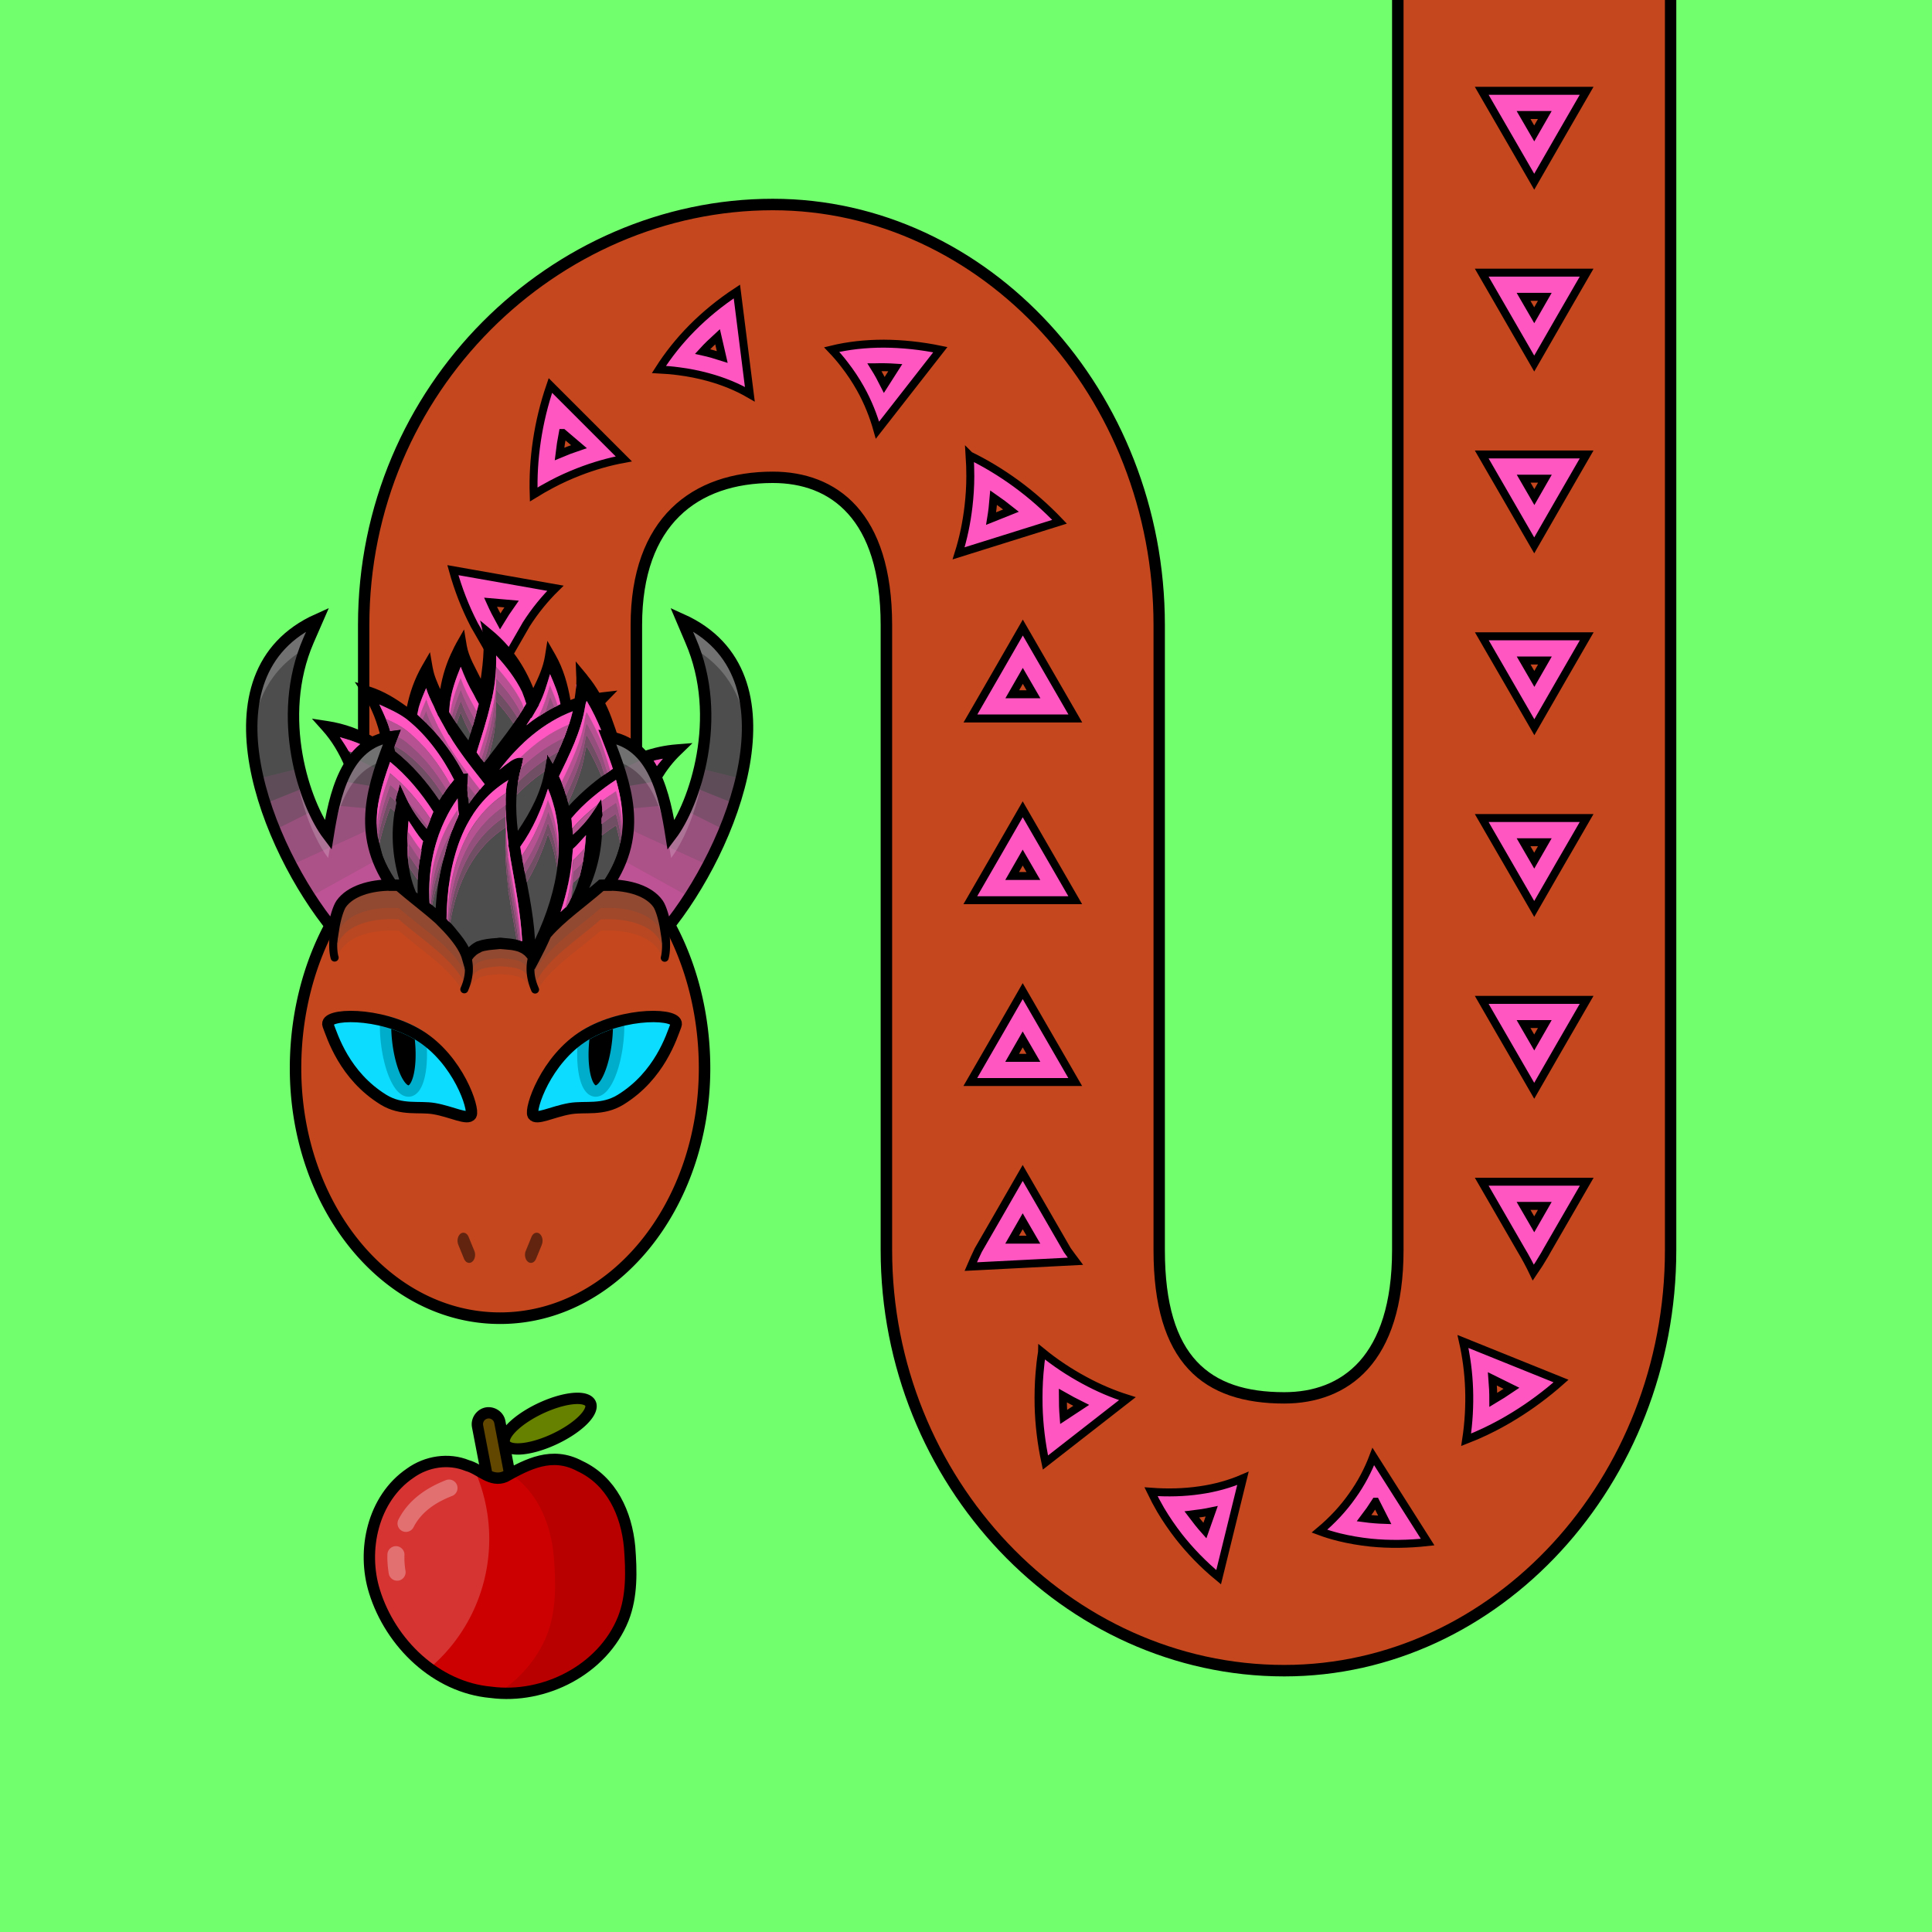 <?xml version="1.0" encoding="UTF-8" standalone="no"?> <svg xmlns="http://www.w3.org/2000/svg" xmlns:xhtml="http://www.w3.org/1999/xhtml" width="170" height="170" viewBox="0 0 170 170" version="1.1"><rect x="0" y="0" width="170" height="170" fill="#333333" stroke="none"/> <style> @media (prefers-color-scheme: dark) { svg { background: #0e0e0e; } } </style><g id="pattern-base" data-size="16"> <path d="m 12,3.38 -4,2.31 -4,2.31 L 5.59,8.93 8,10.31 12,12.62 Z m -2.13,3.68 v 1.87 L 8.25,8 Z" fill="#ff56c2" stroke="#000000" stroke-width="0.7" stroke-linecap="square"/> </g><g id="background"> <rect fill="#72ff6e" x="0" y="0" width="170" height="170"/> </g> <g id="food" transform="translate(32,122.5)" data-width="24" data-height="27" data-anchorx="0.5" data-anchory="0.48"> <g> <path d="M 10.73,1.34 C 9.93,1.49 9.38,2.29 9.53,3.09 l 1.88,9.78 v 0 c 0.16,0.8 0.95,1.33 1.74,1.18 h 0 l 0,0 c 0.79,-0.15 1.33,-0.95 1.18,-1.74 v 0 L 12.47,2.52 v 0 C 12.32,1.73 11.53,1.2 10.73,1.34 Z" fill="#000000"/> <path d="m 10.91,2.32 c -0.27,0.05 -0.45,0.31 -0.4,0.58 l 1.88,9.78 c 0.05,0.27 0.31,0.44 0.58,0.39 0.27,-0.05 0.45,-0.31 0.39,-0.58 L 11.49,2.71 C 11.44,2.45 11.18,2.27 10.91,2.32 Z" fill="#614700"/> <path d="M 12.45,7.43 C 11.21,7.97 10.24,6.76 9.12,6.46 7.46,5.78 5.53,6.09 4.09,7.13 c -3.28,2.23 -4.28,6.78 -3.13,10.42 1.41,4.52 5.4,8.42 10.24,8.85 4.7,0.62 9.84,-1.99 11.64,-6.47 0.79,-2 0.72,-4.22 0.56,-6.32 C 23.12,10.67 21.82,7.8 19.02,6.5 16.57,5.19 14.43,6.33 12.45,7.43 Z" fill="#cc0000"/> <path d="M 7.18,6.1 C 6.08,6.11 4.99,6.48 4.09,7.13 0.81,9.36 -0.19,13.91 0.96,17.56 1.79,20.21 3.51,22.65 5.78,24.3 A 14.78,14.86 0 0 0 11.05,12.91 14.78,14.86 0 0 0 9.69,6.69 C 9.51,6.59 9.32,6.51 9.12,6.46 8.5,6.2 7.84,6.09 7.18,6.1 Z" fill="#ffffff" fill-opacity="0.2"/> <path d="M 19.99,1.09 A 1.49,4.17 64.73 0 1 16.56,4.23 1.49,4.17 64.73 0 1 12.38,4.45 1.49,4.17 64.73 0 1 15.81,1.31 1.49,4.17 64.73 0 1 19.99,1.09 Z" fill="#668000" stroke="#000000" stroke-linecap="round" stroke-linejoin="round"/> <path d="m 16.39,5.93 c -1.23,0.1 -2.37,0.66 -3.47,1.26 2.4,1.6 3.55,4.39 3.81,7.26 0.18,2.31 0.25,4.74 -0.61,6.93 -0.85,2.12 -2.39,3.86 -4.27,5.09 4.52,0.32 9.27,-2.25 10.99,-6.53 0.79,-2 0.72,-4.22 0.56,-6.32 C 23.12,10.67 21.83,7.8 19.02,6.5 18.1,6.01 17.23,5.86 16.39,5.93 Z" fill="#000000" fill-opacity="0.1"/> <path d="m 2.87,13.55 a 0.75,0.75 0 0 0 -0.78,0.71 c -0.02,0.55 0.02,1.12 0.12,1.71 a 0.75,0.75 0 0 0 0.86,0.61 0.75,0.75 0 0 0 0.61,-0.86 C 3.6,15.22 3.57,14.76 3.59,14.32 A 0.75,0.75 0 0 0 2.87,13.55 Z" fill="#ffffff" fill-opacity="0.3"/> <path d="M 7.57,7.69 A 0.75,0.75 0 0 0 7.24,7.74 C 5.29,8.5 3.85,9.65 3.06,11.21 A 0.75,0.75 0 0 0 3.39,12.22 0.75,0.75 0 0 0 4.39,11.88 C 4.99,10.71 6.08,9.79 7.79,9.13 A 0.75,0.75 0 0 0 8.21,8.17 0.75,0.75 0 0 0 7.57,7.69 Z" fill="#ffffff" fill-opacity="0.3"/> <path d="M 12.45,7.43 C 11.21,7.97 10.24,6.76 9.12,6.46 7.46,5.78 5.53,6.09 4.09,7.13 0.81,9.36 -0.19,13.91 0.96,17.56 c 1.41,4.52 5.4,8.42 10.24,8.85 4.7,0.62 9.84,-1.99 11.64,-6.47 0.79,-2 0.72,-4.22 0.56,-6.32 C 23.12,10.67 21.82,7.8 19.02,6.5 16.57,5.19 14.43,6.33 12.45,7.43 Z" fill="none" stroke="#000000" stroke-linecap="round" stroke-linejoin="round"/> </g> </g><path id="body-color" fill="#c4471e" d="m 123,0 v 55 55 c 0,9.67 -4.66,13 -9.99,13 -6.85,0 -11,-3.33 -11,-13 V 55 c 0,-20.33 -15.34,-37.01 -34,-37.01 C 48.85,18 32,34.14 32,55 V 73 H 56 V 55 c 0,-9.13 5.16,-13 12,-13 5.33,0 9.99,3.33 9.99,13 v 55 c 0,20.33 15.85,37.01 35.01,37.01 18.67,0 34,-16.67 34,-37.01 V 55 0 Z"/> <g id="head" transform="translate(25.5,72)" data-width="37" data-height="45"> <path fill="#c4471e" d="M 6.44,0.5 C 6.36,3.23 5.7,5.94 4.46,7.88 v 0 0 C 1.9,11.84 0.49,16.84 0.49,22 c 0,12.15 8,22 18,22 10,0 18,-9.85 18,-22 0,-5.16 -1.41,-10.16 -3.97,-14.12 v 0 0 C 31.3,5.94 30.64,3.23 30.56,0.5 V 0 H 6.44 Z"/> <path fill="#000000" d="M 6.01,0 C 6.01,2.82 5.29,5.66 4.05,7.61 1.43,11.66 0,16.75 0,22 0,34.37 8.18,44.5 18.5,44.5 28.82,44.5 37,34.37 37,22 37,16.75 35.57,11.66 32.95,7.61 31.71,5.66 30.99,2.82 30.99,0 h -1 c 0,2.99 0.75,5.97 2.12,8.14 a 0.5,0.5 0 0 0 0,0.01 c 2.5,3.86 3.88,8.77 3.88,13.84 0,11.93 -7.83,21.49 -17.49,21.49 -9.66,0 -17.49,-9.56 -17.49,-21.49 0,-5.07 1.38,-9.98 3.88,-13.84 a 0.5,0.5 0 0 0 0,-0.01 C 6.26,5.97 7,2.99 7.01,0 Z"/> <path fill="#000000" fill-opacity="0.5" d="m 15.27,36.47 a 0.52,0.71 0 0 0 -0.25,0.09 0.52,0.71 0 0 0 -0.01,0.01 0.52,0.71 0 0 0 -0.18,0.96 0.52,0.71 0 0 0 0,0.01 l 0.5,1.22 a 0.52,0.71 0 0 0 0.71,0.27 0.52,0.71 0 0 0 0.2,-0.96 0.52,0.71 0 0 0 -0.01,-0.02 l -0.5,-1.22 a 0.52,0.71 0 0 0 -0.46,-0.36 z m 6.46,0 a 0.52,0.71 0 0 0 -0.46,0.36 l -0.5,1.22 a 0.52,0.71 0 0 0 -0.01,0.02 0.52,0.71 0 0 0 0.2,0.96 0.52,0.71 0 0 0 0.71,-0.27 l 0.5,-1.22 a 0.52,0.71 0 0 0 0,-0.01 0.52,0.71 0 0 0 -0.18,-0.96 0.52,0.71 0 0 0 -0.01,-0.01 0.52,0.71 0 0 0 -0.25,-0.09 z"/> </g> <g id="pattern"> <path d="m 130.38,7.99 2.31,4 2.31,4 0.92,-1.6 1.38,-2.4 2.31,-4 z m 3.68,2.13 h 1.87 l -0.93,1.62 z m -3.68,13.87 2.31,4 2.31,4 0.92,-1.6 1.38,-2.4 2.31,-4 z m -65.54,1.66 c -1.49,0.98 -2.8,2.06 -3.94,3.21 -1.14,1.15 -2.11,2.38 -2.92,3.65 0.6,0.03 1.19,0.08 1.77,0.16 0.87,0.11 1.71,0.28 2.52,0.5 1.34,0.36 2.59,0.87 3.71,1.52 z m 69.22,0.47 h 1.87 l -0.93,1.62 z m -70.92,3.51 0.41,1.78 c -0.56,-0.18 -1.14,-0.35 -1.73,-0.48 0.41,-0.45 0.86,-0.88 1.32,-1.3 z m 14.63,0.61 c -1.61,0 -3.15,0.17 -4.59,0.52 0.41,0.43 0.79,0.87 1.13,1.32 0.53,0.68 0.99,1.38 1.39,2.09 0.67,1.19 1.16,2.43 1.51,3.68 l 5.53,-7.08 c -1.7,-0.35 -3.37,-0.52 -4.97,-0.53 z m -0.82,2.08 c 0.6,-0.02 1.21,-0.01 1.83,0.03 l -0.97,1.52 c -0.26,-0.52 -0.54,-1.04 -0.86,-1.55 z m -28.52,1.6 c -0.56,1.63 -0.95,3.26 -1.19,4.87 -0.24,1.61 -0.33,3.19 -0.28,4.72 0.52,-0.32 1.04,-0.62 1.57,-0.9 0.79,-0.42 1.59,-0.78 2.39,-1.09 1.33,-0.52 2.67,-0.9 3.97,-1.14 z m 1.1,4.18 1.41,1.2 c -0.57,0.19 -1.14,0.41 -1.71,0.65 0.07,-0.61 0.17,-1.23 0.29,-1.85 z m 80.85,1.89 2.31,4 2.31,4 0.92,-1.6 1.38,-2.4 2.31,-4 z m -45.06,0.09 c 0.04,0.61 0.06,1.22 0.06,1.82 0,0.91 -0.06,1.8 -0.16,2.66 -0.17,1.45 -0.46,2.83 -0.87,4.13 l 8.88,-2.78 C 92.03,44.65 90.74,43.52 89.41,42.55 88.08,41.58 86.7,40.75 85.32,40.08 Z m 48.75,2.04 h 1.87 l -0.93,1.62 z m -46.64,1.67 c 0.52,0.36 1.03,0.74 1.53,1.14 l -1.75,0.7 c 0.1,-0.6 0.17,-1.22 0.22,-1.84 z m -47.58,6.38 c 0.47,1.69 1.09,3.28 1.85,4.75 0.01,0.03 0.03,0.05 0.04,0.08 L 44,58.93 44.93,57.33 46.27,55 c 0.01,-0.02 0.03,-0.04 0.04,-0.07 0.76,-1.19 1.63,-2.25 2.56,-3.17 z m 3.31,2.82 1.85,0.16 c -0.35,0.49 -0.68,1 -1,1.53 -0.3,-0.54 -0.59,-1.11 -0.85,-1.69 z m 46.84,2.23 -0.92,1.6 -1.38,2.4 -2.31,4 h 9.23 l -2.31,-4 z m 40.39,0.77 2.31,4 2.31,4 0.92,-1.6 1.38,-2.4 2.31,-4 z m 3.68,2.13 h 1.87 l -0.93,1.62 z m -44.07,1.35 0.94,1.62 H 89.07 Z M 39.38,67 41.69,71 44,75 44.92,73.4 46.31,71 l 2.31,-4 z m 3.68,2.13 h 1.87 l -0.93,1.62 z m 46.93,2.08 -0.92,1.6 -1.38,2.4 -2.31,4 h 9.23 l -2.31,-4 z m 40.39,0.77 2.31,4 2.31,4 0.92,-1.6 1.38,-2.4 2.31,-4 z m 3.68,2.13 h 1.87 l -0.93,1.62 z m -44.07,1.35 0.94,1.62 h -1.87 z m 0,11.75 -0.92,1.6 -1.38,2.4 -2.31,4 h 9.23 l -2.31,-4 z m 40.39,0.77 2.31,4 2.31,4 0.92,-1.6 1.38,-2.4 2.31,-4 z m 3.68,2.13 h 1.87 l -0.93,1.62 z m -44.07,1.35 0.94,1.62 h -1.87 z m 0,11.75 -0.92,1.6 -1.38,2.4 L 86.08,110 c -0.23,0.47 -0.45,0.96 -0.66,1.45 l 9.21,-0.47 C 94.39,110.66 94.15,110.34 93.91,110 l -1.61,-2.79 z m 40.39,0.77 2.31,4 1.16,2.01 c 0.38,0.63 0.74,1.3 1.07,1.99 0.35,-0.51 0.68,-1.03 1,-1.58 0.08,-0.14 0.15,-0.27 0.23,-0.41 l 1.16,-2.01 2.31,-4 z m 3.68,2.13 h 1.87 l -0.93,1.62 z m -44.07,1.35 0.94,1.62 h -1.87 z m 38.74,10.58 c 0.3,1.33 0.49,2.74 0.54,4.19 0.05,1.45 -0.03,2.95 -0.26,4.46 0.57,-0.22 1.14,-0.47 1.71,-0.74 0.86,-0.41 1.71,-0.87 2.55,-1.39 1.4,-0.86 2.78,-1.88 4.09,-3.04 z m -37.04,0.94 c -0.1,0.61 -0.17,1.22 -0.22,1.85 -0.08,0.94 -0.1,1.91 -0.08,2.88 0.04,1.63 0.24,3.3 0.6,4.98 l 7.21,-5.62 c -1.27,-0.4 -2.55,-0.94 -3.81,-1.63 -1.26,-0.68 -2.51,-1.5 -3.7,-2.47 z m 39.63,2.35 1.68,0.83 c -0.53,0.36 -1.06,0.7 -1.6,1.02 0,-0.63 -0.03,-1.24 -0.08,-1.85 z m -37.8,1.47 c 0.54,0.31 1.08,0.59 1.62,0.86 l -1.55,1.02 c -0.05,-0.63 -0.07,-1.26 -0.07,-1.88 z m 27.32,5.36 c -0.45,1.19 -1.06,2.36 -1.85,3.46 -0.78,1.11 -1.74,2.15 -2.89,3.11 0.56,0.21 1.14,0.38 1.73,0.53 0.9,0.22 1.83,0.38 2.79,0.48 1.6,0.16 3.28,0.14 5,-0.05 z m -11.47,1.92 c -1.16,0.5 -2.44,0.86 -3.8,1.05 -1.36,0.2 -2.8,0.24 -4.29,0.13 0.26,0.54 0.54,1.07 0.85,1.6 0.47,0.79 1,1.57 1.59,2.33 0.99,1.26 2.15,2.47 3.51,3.59 z m 11.67,2.06 0.81,1.6 c -0.62,-0.02 -1.22,-0.07 -1.82,-0.15 0.36,-0.47 0.7,-0.96 1.01,-1.45 z m -14.42,0.84 -0.6,1.7 c -0.41,-0.46 -0.79,-0.94 -1.15,-1.42 0.6,-0.07 1.18,-0.16 1.75,-0.28 z" fill="#ff56c2" stroke="#000000" stroke-width="0.7" stroke-linecap="square"/> </g><g id="body-outline"> <path fill="#000000" d="m 122.49,0 v 55 55 c 0,4.75 -1.15,7.86 -2.87,9.79 -1.73,1.92 -4.06,2.71 -6.62,2.71 -3.34,0 -5.92,-0.8 -7.7,-2.71 -1.78,-1.91 -2.8,-5.02 -2.8,-9.78 V 55 C 102.5,34.42 86.96,17.49 68,17.49 48.57,17.49 31.5,33.86 31.5,55 v 17.205 h 1 V 72.195 55 c 0,-20.6 16.63,-36.5 35.5,-36.5 18.37,0 33.5,16.42 33.5,36.5 v 55 c 0,4.9 1.06,8.3 3.07,10.47 2.01,2.17 4.93,3.03 8.43,3.03 2.77,0 5.43,-0.88 7.37,-3.04 1.94,-2.16 3.13,-5.55 3.13,-10.46 V 55 0 Z m 24.01,0 v 55 55 c 0,20.08 -15.13,36.5 -33.5,36.5 -18.86,0 -34.5,-16.43 -34.5,-36.5 V 55 c 0,-4.91 -1.19,-8.3 -3.13,-10.46 -1.94,-2.16 -4.6,-3.04 -7.37,-3.04 -3.52,0 -6.66,1 -8.92,3.22 -2.26,2.22 -3.59,5.62 -3.59,10.28 l 0.01,17.205 h 1 V 55 c 0,-4.47 1.25,-7.57 3.28,-9.57 2.03,-2 4.89,-2.93 8.22,-2.93 2.56,0 4.9,0.79 6.62,2.71 1.73,1.92 2.87,5.03 2.87,9.79 v 55 c 0,20.59 16.06,37.51 35.51,37.51 18.96,0 34.5,-16.92 34.5,-37.51 V 55 0 Z"/> </g><g id="eyes" transform="translate(25.5,72)"> <path d="M 15.95,26.1 C 15.65,26.59 14.26,25.82 12.69,25.55 11.34,25.32 9.85,25.76 8.25,24.77 4.79,22.64 3.75,19.19 3.37,18.21 2.94,17.14 7.92,16.98 11.38,19.1 c 3.46,2.13 4.87,6.49 4.57,7 z" fill="#0cdcff"/> <path d="m 8.43,17.88 a 4.5,1.5 83.62 0 0 0.08,1.82 4.5,1.5 83.62 0 0 1.99,4.3 4.5,1.5 83.62 0 0 0.99,-4.64 4.5,1.5 83.62 0 0 -0.02,-0.19 c -0.03,-0.02 -0.06,-0.04 -0.09,-0.06 C 10.46,18.54 9.44,18.14 8.43,17.88 Z" fill="#000000" stroke="#00adca" stroke-linecap="round" stroke-linejoin="round"/> <path d="m 15.95,26.1 c -0.29,0.49 -1.69,-0.28 -3.25,-0.55 -1.35,-0.23 -2.84,0.2 -4.45,-0.78 -3.46,-2.13 -4.5,-5.58 -4.88,-6.56 -0.42,-1.07 4.55,-1.23 8.01,0.89 3.46,2.13 4.87,6.49 4.57,7 z" fill="none" stroke="#000000" stroke-linecap="round" stroke-linejoin="round"/> <path d="m 21.4,26.1 c 0.29,0.49 1.69,-0.28 3.25,-0.55 1.35,-0.23 2.84,0.2 4.45,-0.78 3.46,-2.13 4.5,-5.58 4.88,-6.56 0.42,-1.07 -4.55,-1.23 -8.01,0.89 -3.46,2.13 -4.87,6.49 -4.57,7 z" fill="#0cdcff"/> <path d="m 28.92,17.88 c -1,0.27 -2.02,0.66 -2.94,1.23 -0.03,0.02 -0.06,0.04 -0.09,0.06 a 1.5,4.5 6.38 0 0 -0.02,0.19 1.5,4.5 6.38 0 0 0.99,4.64 1.5,4.5 6.38 0 0 1.99,-4.3 1.5,4.5 6.38 0 0 0.08,-1.82 z" fill="#000000" stroke="#00adca" stroke-linecap="round" stroke-linejoin="round"/> <path d="m 21.4,26.1 c 0.29,0.49 1.69,-0.28 3.25,-0.55 1.35,-0.23 2.84,0.2 4.45,-0.78 3.46,-2.13 4.5,-5.58 4.88,-6.56 0.42,-1.07 -4.55,-1.23 -8.01,0.89 -3.46,2.13 -4.87,6.49 -4.57,7 z" fill="none" stroke="#000000" stroke-linecap="round" stroke-linejoin="round"/> </g><g id="hat" transform="translate(21.465,53.516)" data-width="45" data-height="34" data-anchorx="0.5" data-anchory="0.54"> <path fill="#c4471e" d="m 12.84,24.36 c -1.82,0.02 -3.5,0.55 -4.28,1.65 -0.54,0.76 -1.24,4.05 -0.4,4.97 0.13,-0.42 0.26,-0.78 0.4,-0.97 0.78,-1.1 2.45,-1.63 4.28,-1.65 0.26,0 0.52,0 0.79,0.02 1.85,1.63 4.36,3.2 5.53,5.15 0.06,0 0.12,0.01 0.18,0.01 0.14,0.22 0.26,0.41 0.33,0.27 0.33,-0.72 0.59,-1.05 0.97,-1.26 0.37,-0.21 0.95,-0.3 1.9,-0.35 0.96,0.05 1.54,0.15 1.9,0.35 0.37,0.21 0.63,0.55 0.97,1.26 0.07,0.14 0.19,-0.05 0.33,-0.27 0.04,0 0.08,-0.01 0.11,-0.01 0.1,-0.16 0.22,-0.32 0.33,-0.47 0.07,-0.06 0.12,-0.13 0.15,-0.22 1.29,-1.64 3.42,-3.02 5.05,-4.46 0.26,-0.02 0.53,-0.02 0.79,-0.02 1.82,0.02 3.5,0.55 4.28,1.65 0.13,0.19 0.27,0.55 0.4,0.97 0.84,-0.92 0.14,-4.21 -0.4,-4.97 -0.78,-1.1 -2.45,-1.63 -4.28,-1.65 -0.26,0 -0.52,0 -0.79,0.02 -2.21,1.95 -5.35,3.8 -6.05,6.33 -0.12,-0.14 -0.26,-0.26 -0.4,-0.34 -0.61,-0.34 -1.35,-0.43 -2.37,-0.49 l -0.02,-0.01 -0.03,0.01 c -1.02,0.05 -1.76,0.14 -2.37,0.49 -0.16,0.09 -0.31,0.23 -0.45,0.4 -0.67,-2.55 -3.84,-4.42 -6.07,-6.39 -0.26,-0.02 -0.53,-0.02 -0.79,-0.02 z"/> <path fill="#4d4d4d" fill-opacity="0.1" d="m 12.84,24.36 c -1.82,0.02 -3.5,0.55 -4.28,1.65 -0.54,0.76 -1.24,4.05 -0.4,4.97 0.13,-0.42 0.26,-0.78 0.4,-0.97 0.78,-1.1 2.45,-1.63 4.28,-1.65 0.26,0 0.52,0 0.79,0.02 1.85,1.63 4.36,3.2 5.53,5.15 0.06,0 0.12,0.01 0.18,0.01 0.14,0.22 0.27,0.41 0.33,0.27 0.33,-0.72 0.59,-1.05 0.97,-1.26 0.37,-0.21 0.95,-0.3 1.9,-0.35 0.96,0.05 1.54,0.15 1.9,0.35 0.37,0.21 0.63,0.55 0.97,1.26 0.07,0.14 0.19,-0.05 0.33,-0.27 0.04,0 0.08,-0.01 0.11,-0.01 0.1,-0.16 0.22,-0.32 0.33,-0.47 0.07,-0.06 0.12,-0.13 0.15,-0.22 1.29,-1.64 3.42,-3.02 5.05,-4.46 0.26,-0.02 0.53,-0.02 0.79,-0.02 1.82,0.02 3.5,0.55 4.28,1.65 0.13,0.19 0.27,0.55 0.4,0.97 0.84,-0.92 0.14,-4.21 -0.4,-4.97 -0.78,-1.1 -2.45,-1.63 -4.28,-1.65 -0.26,0 -0.52,0 -0.79,0.02 -2.21,1.95 -5.35,3.8 -6.05,6.33 -0.12,-0.14 -0.26,-0.26 -0.4,-0.34 -0.61,-0.34 -1.35,-0.43 -2.37,-0.49 l -0.02,-0.01 -0.03,0.01 c -1.02,0.05 -1.76,0.14 -2.37,0.49 -0.16,0.09 -0.31,0.23 -0.45,0.4 -0.67,-2.55 -3.84,-4.42 -6.07,-6.39 -0.26,-0.02 -0.52,-0.02 -0.79,-0.02 z"/> <path fill="#4d4d4d" fill-opacity="0.2" d="m 12.84,24.36 c -1.82,0.02 -3.5,0.55 -4.28,1.65 -0.49,0.7 -1.12,3.51 -0.58,4.68 0.16,-0.74 0.37,-1.4 0.58,-1.68 0.78,-1.1 2.45,-1.63 4.28,-1.65 0.26,0 0.52,0 0.79,0.02 2.07,1.83 4.96,3.58 5.89,5.88 0.02,-0.04 0.02,-0.08 0.04,-0.12 0.05,0.04 0.09,0.05 0.12,-0.01 0.33,-0.72 0.59,-1.05 0.97,-1.26 0.37,-0.21 0.95,-0.3 1.9,-0.36 0.96,0.05 1.54,0.15 1.9,0.36 0.37,0.21 0.63,0.54 0.97,1.26 0.02,0.04 0.04,0.05 0.06,0.04 0.01,0.03 0.01,0.06 0.03,0.09 0.03,-0.08 0.09,-0.16 0.12,-0.24 0.02,-0.03 0.04,-0.05 0.07,-0.09 v -0.04 c 1.07,-2.11 3.74,-3.77 5.69,-5.5 0.26,-0.02 0.53,-0.02 0.79,-0.02 1.82,0.02 3.5,0.55 4.28,1.65 0.2,0.29 0.42,0.94 0.58,1.68 0.54,-1.18 -0.08,-3.99 -0.58,-4.68 -0.78,-1.1 -2.45,-1.63 -4.28,-1.65 -0.26,0 -0.52,0 -0.79,0.02 -2.13,1.89 -5.13,3.68 -5.95,6.08 -0.15,-0.15 -0.31,-0.28 -0.5,-0.38 -0.61,-0.34 -1.35,-0.44 -2.37,-0.49 l -0.02,-0.01 -0.03,0.01 c -1.02,0.05 -1.76,0.14 -2.37,0.49 -0.21,0.12 -0.38,0.27 -0.54,0.43 -0.8,-2.42 -3.83,-4.23 -5.97,-6.13 -0.26,-0.02 -0.52,-0.02 -0.79,-0.02 z"/> <path fill="#4d4d4d" fill-opacity="0.2" d="m 12.84,24.36 c -1.82,0.02 -3.5,0.55 -4.28,1.65 -0.1,0.13 -0.19,0.36 -0.29,0.63 -0.01,0.02 -0.02,0.04 -0.03,0.07 -0.05,0.13 -0.08,0.3 -0.12,0.46 C 8.07,27.36 8.01,27.54 7.97,27.77 7.93,27.98 7.9,28.19 7.87,28.41 7.85,28.61 7.81,28.81 7.8,29.01 c -0.02,0.32 -0.02,0.63 0,0.91 0.01,0.14 0.03,0.29 0.06,0.42 0.14,-1 0.44,-1.96 0.7,-2.32 0.78,-1.1 2.45,-1.63 4.28,-1.65 0.26,0 0.52,0 0.79,0.02 2.22,1.96 5.38,3.82 6.06,6.36 0.04,-0.17 0.06,-0.34 0.09,-0.51 0,0 0,0 0,0.01 0,-0.01 0,-0.01 0,-0.02 0,-0.01 0,-0.02 0.01,-0.03 0.28,-0.56 0.53,-0.86 0.86,-1.04 0.37,-0.21 0.95,-0.3 1.9,-0.36 0.96,0.05 1.54,0.15 1.9,0.36 0.29,0.17 0.52,0.46 0.77,0.91 0,0.05 0.02,0.11 0.02,0.16 0,0.01 0,0.01 0,0.02 0,0 0,0 0,-0.01 0.02,0.17 0.04,0.33 0.09,0.51 0.68,-2.54 3.85,-4.4 6.06,-6.36 0.26,-0.02 0.53,-0.02 0.79,-0.02 1.82,0.02 3.5,0.55 4.28,1.65 0.26,0.37 0.55,1.33 0.7,2.32 0.09,-0.38 0.09,-0.84 0.06,-1.33 -0.01,-0.2 -0.04,-0.39 -0.07,-0.59 -0.03,-0.22 -0.05,-0.43 -0.1,-0.65 -0.04,-0.22 -0.1,-0.41 -0.15,-0.61 -0.04,-0.15 -0.08,-0.32 -0.12,-0.46 -0.01,-0.02 -0.02,-0.04 -0.03,-0.07 -0.1,-0.27 -0.19,-0.49 -0.29,-0.63 -0.78,-1.1 -2.45,-1.63 -4.28,-1.65 -0.26,0 -0.52,0 -0.79,0.02 -0.33,0.29 -0.68,0.58 -1.04,0.87 -0.02,0.01 -0.03,0.03 -0.05,0.04 -0.34,0.27 -0.69,0.55 -1.04,0.83 -0.19,0.15 -0.37,0.3 -0.56,0.46 -0.19,0.16 -0.38,0.31 -0.57,0.47 -0.19,0.16 -0.36,0.33 -0.54,0.5 -0.16,0.15 -0.32,0.29 -0.47,0.44 -0.29,0.29 -0.56,0.59 -0.8,0.9 -0.01,0.01 -0.02,0.02 -0.03,0.04 -0.11,0.15 -0.22,0.29 -0.31,0.44 -0.02,0.03 -0.04,0.05 -0.05,0.08 -0.09,0.15 -0.18,0.29 -0.25,0.45 -0.01,0.03 -0.03,0.06 -0.04,0.09 -0.07,0.15 -0.14,0.31 -0.2,0.47 -0.01,0.02 -0.02,0.05 -0.02,0.07 -0.01,0.03 -0.02,0.06 -0.03,0.09 -0.14,-0.13 -0.28,-0.24 -0.44,-0.33 -0.61,-0.34 -1.35,-0.44 -2.37,-0.49 l -0.02,-0.01 -0.03,0.01 c -1.02,0.05 -1.76,0.14 -2.37,0.49 -0.18,0.1 -0.34,0.24 -0.49,0.38 -0.01,-0.05 -0.03,-0.09 -0.04,-0.14 -0.01,-0.03 -0.02,-0.05 -0.03,-0.08 -0.06,-0.16 -0.12,-0.31 -0.2,-0.47 -0.01,-0.03 -0.03,-0.06 -0.04,-0.09 -0.08,-0.15 -0.16,-0.3 -0.25,-0.45 -0.02,-0.03 -0.04,-0.05 -0.05,-0.08 -0.1,-0.15 -0.2,-0.3 -0.31,-0.44 -0.01,-0.01 -0.02,-0.02 -0.03,-0.04 C 18.46,28.58 18.19,28.28 17.9,27.99 17.75,27.84 17.58,27.69 17.42,27.54 17.24,27.38 17.07,27.21 16.88,27.05 c -0.19,-0.16 -0.38,-0.32 -0.57,-0.47 -0.19,-0.15 -0.37,-0.31 -0.56,-0.46 -0.17,-0.14 -0.35,-0.28 -0.52,-0.41 -0.19,-0.15 -0.39,-0.31 -0.57,-0.46 -0.36,-0.29 -0.71,-0.58 -1.04,-0.87 -0.26,-0.02 -0.53,-0.02 -0.79,-0.02 z"/> <path fill="#000000" d="m 12.8,24.01 c -1.89,0.02 -3.67,0.56 -4.55,1.8 -0.18,0.25 -0.29,0.58 -0.4,0.99 -0.11,0.41 -0.19,0.88 -0.25,1.37 -0.12,0.98 -0.16,1.98 0.04,2.67 a 0.35,0.35 0 0 0 0.44,0.24 0.35,0.35 0 0 0 0.24,-0.43 C 8.17,30.19 8.17,29.18 8.29,28.25 c 0.06,-0.46 0.14,-0.91 0.24,-1.28 0.1,-0.37 0.22,-0.66 0.29,-0.76 0.75,-1.07 2.68,-1.58 4.68,-1.46 1.48,1.29 3.3,2.52 4.52,3.88 0.63,0.7 1.09,1.43 1.3,2.2 0.21,0.77 0.18,1.6 -0.25,2.57 a 0.35,0.35 0 0 0 0.18,0.46 0.35,0.35 0 0 0 0.46,-0.18 c 0.48,-1.09 0.54,-2.11 0.29,-3.04 -0.25,-0.92 -0.79,-1.74 -1.46,-2.49 -1.35,-1.5 -3.25,-2.76 -4.7,-4.04 l -0.1,-0.08 -0.12,-0.01 c -0.27,-0.02 -0.54,-0.03 -0.81,-0.03 z m 19.41,0 c -0.27,0 -0.54,0.01 -0.82,0.03 l -0.12,0.01 -0.09,0.08 c -1.45,1.28 -3.36,2.54 -4.71,4.04 -0.67,0.75 -1.21,1.57 -1.46,2.49 -0.25,0.92 -0.18,1.94 0.29,3.04 a 0.35,0.35 0 0 0 0.46,0.18 0.35,0.35 0 0 0 0.18,-0.46 c -0.43,-0.97 -0.47,-1.79 -0.26,-2.57 0.21,-0.77 0.68,-1.5 1.31,-2.2 1.22,-1.36 3.03,-2.59 4.52,-3.88 2,-0.12 3.92,0.4 4.67,1.46 0.07,0.1 0.2,0.39 0.29,0.76 0.1,0.37 0.18,0.81 0.24,1.28 0.12,0.93 0.11,1.93 -0.02,2.4 a 0.35,0.35 0 0 0 0.24,0.43 0.35,0.35 0 0 0 0.43,-0.24 c 0.19,-0.68 0.16,-1.69 0.04,-2.67 -0.06,-0.49 -0.14,-0.97 -0.25,-1.37 -0.11,-0.41 -0.22,-0.74 -0.4,-0.99 -0.88,-1.25 -2.66,-1.79 -4.56,-1.8 z"/> <path fill="#4d4d4d" d="M 21.53,2.36 C 21.92,4.33 21.68,6.34 21.2,8.36 20.19,6.78 19.4,5.14 19.1,3.33 18.04,5.18 17.57,7.19 17.54,9.25 16.85,8.01 16.33,6.72 16.1,5.33 15.36,6.63 14.91,8.01 14.7,9.44 13.59,8.55 12.35,7.84 10.94,7.39 c 0.79,1.22 1.29,2.57 1.62,4 0.16,-0.03 0.31,-0.07 0.48,-0.09 -0.11,0.29 -0.22,0.58 -0.33,0.86 0.04,0.23 0.1,0.45 0.13,0.69 -0.1,-0.08 -0.21,-0.14 -0.31,-0.21 -0.91,2.45 -1.64,4.89 -1.29,7.42 0.16,0.65 0.32,1.29 0.49,1.94 0.29,0.78 0.7,1.57 1.25,2.37 0.21,0 0.43,0 0.64,0.02 2.19,1.93 5.27,3.77 6.01,6.26 0.58,-0.86 1.3,-1.07 2.9,-1.16 1.55,0.08 2.27,0.29 2.85,1.08 l 0.06,0.01 c 0.78,-2.45 3.84,-4.28 6,-6.19 0.22,-0.01 0.43,-0.02 0.65,-0.02 2.44,-3.6 2.04,-6.93 0.96,-10.24 -0.09,0.05 -0.18,0.09 -0.27,0.14 -0.02,-0.44 -0.07,-0.88 -0.13,-1.31 -0.2,-0.55 -0.41,-1.1 -0.63,-1.65 0.12,0.02 0.23,0.05 0.34,0.07 C 32.12,10.28 31.74,9.23 31.21,8.25 c 0.11,-0.12 0.21,-0.24 0.32,-0.36 -0.16,0.02 -0.32,0.05 -0.48,0.07 -0.37,-0.64 -0.8,-1.25 -1.31,-1.83 0.03,0.73 -0.05,1.45 -0.17,2.17 C 29.18,8.43 28.8,8.57 28.42,8.72 28.22,7.2 27.76,5.72 26.97,4.33 26.73,5.79 26.17,7.14 25.43,8.44 24.71,6.08 23.47,3.97 21.53,2.36 Z M 7.28,10.42 c 0.88,0.97 1.53,2.11 2.06,3.32 C 9.85,12.95 10.49,12.29 11.31,11.85 10.08,11.15 8.74,10.65 7.28,10.42 Z m 30.82,2.06 c -1,0.08 -1.95,0.29 -2.86,0.61 0.41,0.5 0.75,1.07 1.03,1.69 0.5,-0.82 1.09,-1.59 1.83,-2.3 z"/> <path fill="#ff56c2" d="m 19.37,5.87 -0.52,0.91 -0.17,0.3 v 0 c -0.02,0.03 -0.03,0.07 -0.05,0.1 -0.09,0.16 -0.17,0.32 -0.24,0.48 -0.07,0.15 -0.14,0.3 -0.21,0.45 -0.02,0.11 -0.04,0.21 -0.06,0.32 -0.02,0.23 -0.04,0.47 -0.05,0.71 0.19,0.34 0.42,0.68 0.64,1.02 0.12,-0.33 0.23,-0.67 0.37,-1 0.23,0.64 0.52,1.26 0.85,1.88 0.17,-0.56 0.33,-1.11 0.49,-1.67 -0.35,-0.68 -0.69,-1.37 -0.81,-2.11 0,0 0,-0.01 0,-0.01 v 0 l -0.23,-1.38 z m 2.75,0.34 c -0.08,0.77 -0.21,1.54 -0.42,2.26 0,0 0,0.01 0,0.01 0,0 0,0 0,0 l -0.27,1.15 -0.03,-0.04 c -0.25,0.9 -0.52,1.8 -0.8,2.7 0.03,0.05 0.05,0.09 0.07,0.14 -0.03,0.13 -0.07,0.26 -0.11,0.39 0.19,0.25 0.39,0.51 0.58,0.76 0.14,-0.18 0.27,-0.36 0.41,-0.54 l 0.13,-0.55 c 0,0 0,0 0,0 0,0 0,-0.01 0,-0.01 0.41,-1.38 0.54,-2.98 0.5,-4.3 0.56,0.62 1.08,1.26 1.54,1.95 0.25,-0.36 0.48,-0.71 0.71,-1.07 C 23.82,8 23.06,7.04 22.11,6.21 Z m 4.59,0.67 -0.23,1.38 C 26.41,8.63 26.3,9 26.18,9.37 26.65,9.07 27.13,8.8 27.63,8.56 27.55,8.4 27.49,8.24 27.4,8.09 Z M 16.36,7.89 15.9,8.68 15.67,9.08 v 0 c -0.08,0.15 -0.16,0.3 -0.23,0.45 1.01,0.88 1.89,1.9 2.67,3.03 0,-0.04 0,-0.08 0.01,-0.12 0.04,-0.31 0.1,-0.61 0.17,-0.91 -0.09,-0.14 -0.19,-0.28 -0.28,-0.43 v 0.04 l -0.55,-0.99 c -0.08,0.33 -0.15,0.65 -0.21,0.98 -0.27,-0.6 -0.54,-1.2 -0.65,-1.84 0,-0.01 -0.01,-0.02 -0.01,-0.03 v 0 L 16.38,7.94 c -0.01,-0.02 -0.02,-0.03 -0.02,-0.05 z m 11.67,1.57 c -0.34,0.17 -0.68,0.35 -1.01,0.55 0.31,0.74 0.62,1.49 0.79,2.27 0.23,-0.52 0.43,-1.04 0.61,-1.56 -0.11,-0.42 -0.24,-0.84 -0.4,-1.25 z m 1.83,0.02 c -0.17,0.75 -0.43,1.5 -0.73,2.24 -0.01,0.08 -0.02,0.15 -0.03,0.23 -0.02,0.01 -0.05,0.02 -0.07,0.03 -0.18,0.44 -0.38,0.87 -0.58,1.3 0.16,-0.07 0.31,-0.14 0.48,-0.21 -0.2,0.86 -0.5,1.72 -0.85,2.57 0.18,0.49 0.32,0.98 0.44,1.48 0.65,-1.41 1.23,-2.85 1.47,-4.31 0.09,-0.61 0.16,-0.65 0.19,-0.63 0.01,0.01 0.01,0.02 0.01,0.02 0.48,0.83 0.89,1.68 1.24,2.51 0.01,0.03 0.02,0.08 0.04,0.11 0.34,-0.25 0.68,-0.48 1.02,-0.7 -0.03,-0.13 -0.09,-0.31 -0.13,-0.45 -0.17,-0.44 -0.34,-0.88 -0.56,-1.31 0.03,-0.04 0.07,-0.08 0.1,-0.12 l 0.01,-0.01 c -0.09,-0.29 -0.17,-0.57 -0.27,-0.85 l -0.16,0.02 c -0.07,0.01 -0.13,0.02 -0.2,0.03 -0.31,-0.5 -0.64,-1 -1.03,-1.46 -0.04,-0.05 -0.07,-0.1 -0.11,-0.15 z m -4.85,0.58 c -0.05,0.08 -0.1,0.17 -0.15,0.25 0.06,-0.05 0.13,-0.1 0.2,-0.15 -0.02,-0.03 -0.03,-0.06 -0.04,-0.1 z m 1.83,0.06 c -0.78,0.49 -1.52,1.05 -2.21,1.69 0.07,0.19 0.14,0.38 0.21,0.58 -0.15,0.25 -0.31,0.5 -0.47,0.75 0.07,0 0.14,0.01 0.21,0.02 0.01,0.19 -0.11,0.57 -0.14,0.72 -0.25,0.82 -0.38,1.67 -0.43,2.53 0.76,-0.78 1.57,-1.47 2.44,-2.05 0.01,-0.04 0.02,-0.09 0.03,-0.13 l 0.2,-1.18 c -0.63,0.37 -1.24,0.78 -1.81,1.24 0.15,-0.22 0.28,-0.45 0.42,-0.67 l 0.02,0.05 0.58,-1 c 0,0 0,0 0,0 l 0.1,-0.18 -0.01,-0.02 c 0.39,-0.75 0.63,-1.55 0.87,-2.36 z m -11.8,0.27 c -0.31,0.74 -0.54,1.5 -0.7,2.28 -0.34,-0.24 -0.68,-0.47 -1.03,-0.69 -0.03,0.08 -0.06,0.15 -0.09,0.23 0.02,0.12 0.05,0.25 0.07,0.37 1.5,1.18 2.79,2.67 3.9,4.32 0.17,-0.29 0.35,-0.57 0.54,-0.85 -0.74,-0.99 -1.57,-1.9 -2.5,-2.69 0.04,-0.22 0.09,-0.43 0.14,-0.65 0.14,-0.47 0.33,-0.94 0.53,-1.4 -0.28,-0.32 -0.57,-0.63 -0.88,-0.92 z m 1.27,1.38 c 0.13,0.3 0.27,0.59 0.41,0.88 0.09,0.24 0.2,0.48 0.32,0.71 l 0,0.03 0.07,0.12 c 0.01,0.02 0.02,0.04 0.04,0.06 l 0.87,1.58 v -0.04 c 0.07,0.11 0.14,0.22 0.21,0.33 0.09,-0.11 0.17,-0.23 0.26,-0.34 -0.62,-1.21 -1.35,-2.33 -2.18,-3.33 z M 27.71,12.52 c -0.32,0.15 -0.63,0.31 -0.93,0.48 l 0.39,0.69 c 0.19,-0.39 0.37,-0.78 0.54,-1.18 z m -15.06,1.64 c -0.21,0.61 -0.39,1.23 -0.55,1.84 l 0.08,-0.04 0.01,0.04 0.06,-0.01 -0.05,0.14 -0.13,0.35 c -0.08,0.21 -0.14,0.42 -0.22,0.63 -0.17,0.96 -0.24,1.92 -0.11,2.88 v 0.01 c 0.06,0.24 0.12,0.47 0.18,0.71 0.22,-1.05 0.57,-2.11 0.95,-3.17 0.14,0.11 0.26,0.24 0.4,0.36 0.04,-0.24 0.08,-0.48 0.13,-0.71 0.03,-0.12 -0.07,-0.22 -0.04,-0.34 l 0.04,-0.16 c -0.03,-0.03 -0.07,-0.06 -0.1,-0.09 -0.02,-0.13 -0.05,-0.26 -0.07,-0.37 0.09,-0.24 0.18,-0.49 0.27,-0.73 l 0.31,-0.78 -0.83,0.1 c -0.04,0.01 -0.07,0.02 -0.11,0.02 -0.06,-0.23 -0.13,-0.45 -0.21,-0.66 z m 7.53,0.03 c -0.14,0.48 -0.29,0.96 -0.44,1.44 -0.03,-0.03 -0.05,-0.07 -0.07,-0.11 -0.01,0.56 0.03,1.12 0.11,1.68 0.27,-0.41 0.58,-0.79 0.89,-1.17 0.09,-0.29 0.17,-0.59 0.26,-0.88 -0.25,-0.32 -0.5,-0.64 -0.75,-0.96 z m 12.56,0.91 c -0.33,0.21 -0.66,0.44 -0.98,0.68 0.14,0.45 0.29,0.89 0.41,1.31 0.14,0.41 0.23,0.74 0.31,1.04 -0.34,0.21 -0.68,0.45 -1.01,0.69 0.02,0.4 0.02,0.79 0,1.18 0.42,-0.32 0.84,-0.62 1.27,-0.9 0.15,0.53 0.28,1.06 0.38,1.59 0.42,-1.89 0.16,-3.73 -0.38,-5.59 z m -9.46,0.02 c -0.19,0.11 -0.36,0.24 -0.54,0.36 -0.52,0.7 -1.06,1.4 -1.6,2.1 -0.1,-0.12 -0.19,-0.25 -0.29,-0.38 -0.25,0.3 -0.49,0.62 -0.7,0.95 0.34,0.44 0.67,0.88 1.01,1.3 -0.51,0.55 -0.97,1.14 -1.38,1.75 -0.1,-0.7 -0.16,-1.4 -0.11,-2.1 l 0.01,-0.15 c -0.34,0.63 -0.62,1.29 -0.86,1.99 0.02,0.4 0.02,0.81 0.1,1.2 -0.33,0.66 -0.61,1.34 -0.84,2.05 -0.15,1.03 -0.23,2.09 -0.25,3.15 l 0,0 c 0.11,0.11 0.21,0.23 0.31,0.35 0.58,-3.5 2.04,-6.63 4.99,-8.47 -0.04,-0.49 -0.07,-0.97 -0.09,-1.44 -0.19,0.15 -0.39,0.29 -0.57,0.44 0.18,-0.24 0.37,-0.47 0.56,-0.69 -0.03,-1.14 0.03,-2.1 0.27,-2.42 z m 3.42,1.75 -0.23,1.38 c -0.26,1.59 -0.96,3.08 -1.85,4.53 0.08,0.44 0.17,0.89 0.25,1.34 0.81,-1.34 1.4,-2.76 1.88,-4.24 0.4,0.94 0.65,1.92 0.8,2.91 0.24,-1.82 0.19,-3.62 -0.27,-5.35 -0.04,0.08 -0.08,0.17 -0.12,0.25 z m -8.18,0.3 c -0.21,0.32 -0.4,0.64 -0.58,0.98 0.18,0.31 0.37,0.62 0.53,0.95 0.13,-0.32 0.28,-0.64 0.44,-0.95 -0.02,-0.12 -0.03,-0.24 -0.04,-0.37 -0.12,-0.2 -0.23,-0.41 -0.35,-0.61 z m -3.03,1.52 c 0.19,0.24 0.38,0.48 0.59,0.71 0,0 0,0 0,-0.01 -0.19,-0.24 -0.39,-0.48 -0.59,-0.71 z m -1,0.03 c -0.01,0.12 -0.01,0.23 -0.02,0.35 0.45,0.48 0.87,0.98 1.28,1.52 0.01,-0.03 0.01,-0.06 0.02,-0.09 -0.5,-0.53 -0.86,-1.18 -1.27,-1.78 z m 3.98,0.4 c -0.49,0.56 -0.91,1.16 -1.27,1.79 -0.08,-0.12 -0.17,-0.23 -0.25,-0.35 -0.13,0.42 -0.24,0.85 -0.33,1.29 0.02,0.02 0.03,0.05 0.05,0.07 -0.05,0.11 -0.09,0.23 -0.14,0.35 -0.21,1.18 -0.28,2.42 -0.21,3.68 0.08,0.06 0.15,0.13 0.23,0.19 0.14,-0.75 0.33,-1.49 0.59,-2.2 0.11,-0.64 0.24,-1.27 0.42,-1.89 0.23,-1.01 0.52,-2 0.91,-2.94 z m 4.67,0.34 c -0.27,0.98 -0.11,3.43 0.14,5.33 l -0.03,0.04 0.04,0.21 c 0.03,0.18 0.07,0.36 0.1,0.54 0.02,0.1 0.03,0.23 0.04,0.32 0.2,1.1 0.39,2.2 0.57,3.28 0.06,0.01 0.13,0.02 0.19,0.04 h 0.01 c 0.01,0 0.04,0.01 0.09,0.02 0.01,0 0.02,0.01 0.03,0.02 0.05,0.02 0.11,0.02 0.16,0.04 -0.13,-2.41 -0.61,-4.89 -1.05,-7.4 -0.02,-0.09 -0.03,-0.22 -0.04,-0.32 -0.03,-0.18 -0.07,-0.36 -0.1,-0.54 l -0.04,-0.21 0.03,-0.04 c -0.06,-0.42 -0.1,-0.88 -0.14,-1.33 z m 6.96,0.52 c -0.39,0.39 -0.72,0.84 -1.14,1.19 0,0.12 -0.03,0.24 -0.04,0.36 -0.02,0.31 -0.05,0.63 -0.09,0.94 0.35,-0.41 0.74,-0.81 1.14,-1.19 0.05,-0.43 0.1,-0.86 0.13,-1.3 z m -15.71,0.96 c 0,0.61 0.02,1.21 0.12,1.81 0.27,0.38 0.51,0.78 0.78,1.16 0.02,-0.45 0.06,-0.9 0.11,-1.34 -0.39,-0.51 -0.73,-1.05 -1.01,-1.63 z"/> <path fill="#000000" d="m 20.78,1.08 c 0.52,1.75 0.27,3.57 0.06,5.13 -0.47,-0.97 -1.06,-1.9 -1.24,-2.94 0,0 0,-0.01 0,-0.01 v 0 l -0.23,-1.38 v -0.01 l -0.52,0.91 -0.17,0.3 v 0 c -0.02,0.03 -0.03,0.07 -0.05,0.1 -0.09,0.16 -0.17,0.32 -0.24,0.48 -0.56,1.11 -0.92,2.27 -1.12,3.46 -0.27,-0.6 -0.54,-1.2 -0.65,-1.84 0,-0.01 -0.01,-0.02 -0.01,-0.03 v 0 L 16.37,3.87 v 0 L 15.9,4.68 15.67,5.08 v 0 C 15.01,6.23 14.59,7.44 14.34,8.67 13.35,7.95 12.31,7.3 11.09,6.91 L 9.75,6.49 10.52,7.66 c 0.75,1.16 1.23,2.45 1.55,3.85 l 0.05,0.23 -0.56,-0.32 C 10.29,10.69 8.88,10.16 7.36,9.93 L 5.98,9.72 6.91,10.76 c 0.83,0.92 1.46,2 1.97,3.18 l 0.38,0.86 0.5,-0.79 c 0.47,-0.74 1.05,-1.33 1.79,-1.73 l 0.63,-0.34 0.01,0.04 0.06,-0.01 -0.05,0.14 -0.13,0.35 c -0.92,2.47 -1.69,4.99 -1.31,7.66 l 0.01,0.02 0.01,0.03 c 0.16,0.65 0.32,1.3 0.49,1.95 l 0.01,0.02 0.01,0.02 c 0.3,0.82 0.74,1.65 1.31,2.48 l 0.15,0.21 H 12.97 c 0.15,0 0.29,0.01 0.44,0.01 1.11,0.96 2.38,1.9 3.45,2.86 l 0.1,0.1 c -0.03,-0.03 -0.03,-0.03 0.01,0.01 v 0.01 h 0.01 c 0.7,0.68 1.59,1.67 1.98,2.46 0.07,0.14 0.14,0.29 0.19,0.44 0,0.02 0,0.02 0.01,0.04 l 0.3,1.03 0.6,-0.88 c 0,0 0,-0.01 0.01,-0.01 0,-0.01 0.01,-0.01 0.01,-0.01 0.09,-0.14 0.18,-0.23 0.28,-0.32 0.05,-0.04 0.09,-0.09 0.14,-0.12 0.09,-0.07 0.19,-0.12 0.3,-0.17 0.02,-0.01 0.03,-0.02 0.05,-0.03 0.04,-0.01 0.04,-0.02 0.04,-0.03 0,0 0,0 0,0 0.17,-0.07 0.39,-0.11 0.65,-0.15 0.1,-0.02 0.25,-0.02 0.37,-0.04 0.2,-0.02 0.39,-0.04 0.64,-0.06 0.14,0.01 0.24,0.02 0.37,0.03 0.22,0.02 0.45,0.04 0.63,0.06 0.02,0 0.03,0.01 0.05,0.01 0.18,0.03 0.35,0.07 0.48,0.11 0.08,0.02 0.14,0.06 0.21,0.09 0.08,0.03 0.15,0.07 0.21,0.11 0.07,0.05 0.13,0.1 0.2,0.15 0.05,0.05 0.1,0.1 0.15,0.16 0.09,0.1 0.17,0.2 0.26,0.34 l 0.46,0.75 0.41,-0.77 c 0.36,-0.68 0.7,-1.37 1.01,-2.08 1.21,-1.41 3.1,-2.72 4.67,-4.09 0.14,-0.01 0.29,-0.01 0.44,-0.01 h 0.27 L 32.51,24.65 C 35.01,20.98 34.64,17.47 33.59,14.16 33.4,13.09 33.07,11.62 32.5,10.09 32.3,9.5 32.07,8.92 31.79,8.36 31.82,8.33 31.86,8.28 31.89,8.25 l 0.97,-1 -1.39,0.16 c -0.07,0.01 -0.13,0.02 -0.2,0.03 C 30.97,6.93 30.64,6.44 30.25,5.97 30.21,5.92 30.18,5.87 30.14,5.82 l -0.95,-1.14 0.04,1.05 0.02,0.42 c 0.02,0.59 -0.06,1.19 -0.15,1.79 C 28.98,7.99 28.85,8.04 28.73,8.08 28.49,6.71 28.12,5.35 27.4,4.09 L 26.7,2.87 26.48,4.25 C 26.32,5.22 25.9,6.13 25.46,7.03 24.69,5.1 23.52,3.36 21.86,1.98 Z m 1.42,3.08 c 0.89,0.98 1.7,2.02 2.28,3.2 0.13,0.34 0.26,0.68 0.37,1.04 -1.02,1.75 -2.37,3.44 -3.7,5.17 -0.23,-0.29 -0.45,-0.59 -0.67,-0.88 0.49,-1.64 0.86,-2.68 1.22,-4.22 0,0 0,0 0,0 0,0 0,-0.01 0,-0.01 0.41,-1.38 0.54,-2.98 0.5,-4.3 z m -3.12,1 c 0.3,0.84 0.7,1.68 1.16,2.47 0.13,0.27 0.28,0.54 0.43,0.8 -0.26,1.05 -0.59,2.13 -0.92,3.2 -0.6,-0.82 -1.2,-1.65 -1.68,-2.49 0.01,-0.24 0.03,-0.47 0.05,-0.71 0.15,-1.13 0.52,-2.21 0.96,-3.28 z m 7.86,0.65 c 0.37,0.86 0.74,1.73 0.91,2.64 -1.07,0.49 -2.07,1.11 -3,1.86 0.15,-0.22 0.28,-0.45 0.42,-0.67 l 0.02,0.05 0.58,-1 c 0,0 0,0 0,0 l 0.1,-0.18 -0.01,-0.02 c 0.44,-0.85 0.69,-1.77 0.97,-2.67 z M 16.03,7.03 c 0.17,0.56 0.43,1.1 0.69,1.62 0.09,0.24 0.2,0.48 0.32,0.71 l 0,0.03 0.07,0.12 c 0.01,0.02 0.02,0.04 0.04,0.06 l 0.87,1.58 v -0.04 c 0.93,1.55 2.06,2.96 3.16,4.36 -0.51,0.55 -0.97,1.14 -1.38,1.75 -0.1,-0.7 -0.16,-1.4 -0.11,-2.1 l 0.04,-0.58 -0.39,0.03 C 18.28,12.54 16.91,10.77 15.25,9.36 15.28,9.13 15.34,8.92 15.38,8.71 15.55,8.14 15.79,7.58 16.03,7.03 Z M 30.18,8.18 c 0.01,0.01 0.01,0.02 0.01,0.02 0.48,0.83 0.89,1.68 1.24,2.51 0.22,0.72 0.52,1.61 0.74,2.37 0.14,0.41 0.23,0.74 0.31,1.04 -1.37,0.87 -2.72,2 -3.89,3.27 -0.21,-0.89 -0.46,-1.76 -0.87,-2.6 0.94,-1.93 1.94,-3.93 2.27,-5.98 0.09,-0.61 0.16,-0.65 0.19,-0.63 z M 11.91,8.47 c 0.85,0.39 1.72,0.76 2.44,1.33 l 0.03,0.03 c 1.69,1.36 3.04,3.19 4.1,5.27 -0.49,0.57 -0.91,1.17 -1.28,1.8 -1.11,-1.65 -2.4,-3.13 -3.9,-4.32 -0.02,-0.13 -0.05,-0.26 -0.07,-0.37 0.09,-0.24 0.18,-0.49 0.27,-0.73 l 0.31,-0.78 -0.83,0.1 c -0.04,0.01 -0.07,0.02 -0.11,0.02 -0.21,-0.82 -0.59,-1.58 -0.95,-2.35 z m 17.02,0.6 c -0.37,1.54 -1.02,3.07 -1.76,4.62 l -0.47,-0.82 -0.23,1.38 c -0.31,1.9 -1.22,3.64 -2.37,5.34 -0.23,-1.99 -0.22,-3.9 0.33,-5.69 0.03,-0.16 0.15,-0.53 0.14,-0.72 -0.34,-0.07 -0.64,-0.02 -1.08,0.26 -0.36,0.25 -0.7,0.52 -1.03,0.79 1.77,-2.32 3.93,-4.19 6.46,-5.16 z M 8.44,11.35 c 0.67,0.19 1.35,0.38 1.97,0.69 C 10.06,12.33 9.72,12.62 9.44,12.97 9.17,12.4 8.8,11.88 8.44,11.35 Z m 31.03,0.52 -1.39,0.11 c -1.04,0.08 -2.04,0.3 -2.98,0.63 l -0.68,0.24 0.46,0.55 c 0.38,0.45 0.69,0.99 0.96,1.58 l 0.39,0.86 0.49,-0.8 c 0.48,-0.79 1.04,-1.53 1.75,-2.2 z m -2.61,1.38 c -0.18,0.22 -0.37,0.44 -0.53,0.66 -0.09,-0.17 -0.19,-0.33 -0.29,-0.49 0.27,-0.08 0.55,-0.12 0.82,-0.18 z m -23.99,0.27 c 1.46,1.19 2.73,2.7 3.81,4.39 -0.23,0.48 -0.42,0.98 -0.59,1.49 -0.72,-0.82 -1.33,-1.68 -1.78,-2.65 l -0.59,-1.28 -0.36,1.36 c -0.03,0.12 0.06,0.22 0.04,0.34 -0.51,2.27 -0.38,4.55 0.26,6.71 h 0 c -0.13,-0.01 -0.25,-0.01 -0.37,-0.01 -0.45,-0.69 -0.83,-1.38 -1.08,-2.04 0,0 -0.01,-0.01 -0.01,-0.02 -0.16,-0.61 -0.32,-1.22 -0.46,-1.84 v -0.01 c -0.3,-2.15 0.36,-4.28 1.13,-6.45 z m 19.88,1.58 c 0.83,2.88 1.01,5.69 -0.98,8.77 -0.12,0 -0.23,0 -0.35,0.01 l -0.17,0.01 -0.12,0.11 c -0.23,0.21 -0.5,0.42 -0.75,0.63 0.83,-1.9 1.24,-3.95 1.11,-6.1 0,-0.01 0.01,-0.01 0.02,-0.01 h -0.01 c -0.01,-0.12 0.1,-0.21 0.09,-0.32 l -0.13,-1.4 -0.78,1.16 c -0.48,0.72 -1.07,1.36 -1.72,1.95 -0.02,-0.48 -0.06,-0.95 -0.13,-1.42 1.08,-1.3 2.53,-2.46 3.94,-3.39 z m -9.46,0.02 c -0.45,0.6 -0.28,3.49 0,5.66 l -0.03,0.04 0.04,0.21 c 0.03,0.18 0.07,0.36 0.1,0.54 0.02,0.1 0.03,0.23 0.04,0.32 0.44,2.51 0.92,4.99 1.05,7.4 -0.05,-0.02 -0.11,-0.02 -0.16,-0.04 -0.01,-0.01 -0.02,-0.02 -0.03,-0.02 -0.05,-0.01 -0.08,-0.02 -0.09,-0.02 h -0.01 c -0.1,-0.03 -0.2,-0.04 -0.29,-0.06 -0.33,-0.07 -0.71,-0.11 -1.13,-0.14 -0.08,-0.01 -0.13,-0.02 -0.21,-0.02 h -0.03 -0.02 c -0.09,0 -0.15,0.02 -0.24,0.03 -0.68,0.04 -1.24,0.11 -1.71,0.29 0,0 -0.01,0 -0.02,0 l 0,0 c 0,0 -0.01,0 -0.01,0 -0.01,0 -0.02,0.01 -0.03,0.01 -0.02,0.01 -0.05,0.02 -0.05,0.02 -0.05,0.02 -0.09,0.06 -0.14,0.08 -0.01,0 -0.01,0.01 -0.02,0.01 -0.19,0.11 -0.36,0.25 -0.53,0.4 -0.21,-0.45 -0.61,-0.98 -1.04,-1.49 -0.27,-0.35 -0.57,-0.68 -0.89,-1 0,0 0,0 0,0 0.08,-4.94 1.38,-9.79 5.46,-12.22 z m 3.47,0.76 c 1.74,4.14 0.94,8.88 -1.15,13.28 -0.14,-2.46 -0.72,-4.92 -1.15,-7.32 -0.01,-0.07 -0.02,-0.14 -0.04,-0.21 -0.04,-0.22 -0.06,-0.42 -0.1,-0.64 1.13,-1.57 1.86,-3.31 2.44,-5.11 z m -7.95,0.86 c 0.04,0.47 0.02,0.95 0.11,1.41 -0.62,1.22 -1.05,2.54 -1.35,3.9 -0.39,1.39 -0.61,2.85 -0.7,4.34 -0.07,-0.06 -0.14,-0.11 -0.21,-0.17 v -0.01 c -0.1,-0.08 -0.22,-0.17 -0.33,-0.27 -0.19,-3.43 0.62,-6.59 2.47,-9.21 z m -4.31,1.98 c 0.42,0.6 0.77,1.24 1.27,1.78 -0.36,1.48 -0.51,3.04 -0.49,4.61 -0.05,-0.04 -0.1,-0.08 -0.15,-0.12 -0.85,-2.03 -0.84,-4.15 -0.63,-6.27 z m 15.61,1.26 c -0.16,2.2 -0.51,4.38 -1.76,6.31 -0.17,0.14 -0.32,0.3 -0.48,0.45 0.58,-1.72 0.96,-3.47 1.06,-5.21 0.01,-0.12 0.03,-0.24 0.04,-0.36 0.43,-0.35 0.76,-0.8 1.14,-1.19 z"/> <path fill="#4d4d4d" fill-opacity="0.8" d="m 19.37,5.87 -0.52,0.91 -0.17,0.3 v 0 c -0.02,0.03 -0.03,0.07 -0.05,0.1 -0.09,0.16 -0.17,0.32 -0.24,0.48 -0.07,0.15 -0.14,0.3 -0.21,0.45 -0.02,0.11 -0.04,0.21 -0.06,0.32 -0.02,0.23 -0.04,0.47 -0.05,0.71 0.19,0.34 0.42,0.68 0.64,1.02 0.12,-0.33 0.23,-0.67 0.37,-1 0.23,0.64 0.52,1.26 0.85,1.88 0.17,-0.56 0.33,-1.11 0.49,-1.67 -0.35,-0.68 -0.69,-1.37 -0.81,-2.11 0,0 0,-0.01 0,-0.01 v 0 l -0.23,-1.38 z m 2.75,0.34 c -0.08,0.77 -0.21,1.54 -0.42,2.26 0,0 0,0.01 0,0.01 0,0 0,0 0,0 -0.3,1.3 -0.73,2.62 -1.1,3.81 0.03,0.05 0.05,0.09 0.07,0.14 -0.03,0.13 -0.07,0.26 -0.11,0.39 0.19,0.25 0.39,0.51 0.58,0.76 0.14,-0.18 0.27,-0.36 0.41,-0.54 l 0.13,-0.55 c 0,0 0,0 0,0 0,0 0,-0.01 0,-0.01 0.41,-1.38 0.54,-2.98 0.5,-4.3 0.56,0.62 1.08,1.26 1.54,1.95 C 23.99,9.75 24.22,9.39 24.44,9.04 23.82,8 23.06,7.04 22.11,6.21 Z m 4.59,0.67 -0.23,1.38 C 26.41,8.63 26.3,9 26.18,9.37 26.65,9.07 27.13,8.8 27.63,8.56 27.55,8.4 27.49,8.24 27.4,8.09 Z M 16.36,7.89 15.9,8.68 15.67,9.08 v 0 c -0.08,0.15 -0.16,0.3 -0.23,0.45 1.01,0.88 1.89,1.9 2.67,3.03 0,-0.04 0,-0.08 0.01,-0.12 0.04,-0.31 0.1,-0.61 0.17,-0.91 -0.09,-0.14 -0.19,-0.28 -0.28,-0.43 v 0.04 l -0.55,-0.99 c -0.08,0.33 -0.15,0.65 -0.21,0.98 -0.27,-0.6 -0.54,-1.2 -0.65,-1.84 0,-0.01 -0.01,-0.02 -0.01,-0.03 v 0 L 16.38,7.94 c -0.01,-0.02 -0.02,-0.03 -0.02,-0.05 z m 11.67,1.57 c -0.34,0.17 -0.68,0.35 -1.01,0.55 0.31,0.74 0.62,1.49 0.79,2.27 0.23,-0.52 0.43,-1.04 0.61,-1.56 -0.11,-0.42 -0.24,-0.84 -0.4,-1.25 z m 1.83,0.02 c -0.17,0.75 -0.43,1.5 -0.73,2.24 -0.01,0.08 -0.02,0.15 -0.03,0.23 -0.02,0.01 -0.05,0.02 -0.07,0.03 -0.18,0.44 -0.38,0.87 -0.58,1.3 0.16,-0.07 0.31,-0.14 0.48,-0.21 -0.2,0.86 -0.5,1.72 -0.85,2.57 0.18,0.49 0.32,0.98 0.44,1.48 0.65,-1.41 1.23,-2.85 1.47,-4.31 0.09,-0.61 0.16,-0.65 0.19,-0.63 0.01,0.01 0.01,0.02 0.01,0.02 0.48,0.83 0.89,1.68 1.24,2.51 0.01,0.03 0.02,0.08 0.04,0.11 0.34,-0.25 0.68,-0.48 1.02,-0.7 -0.03,-0.13 -0.09,-0.31 -0.13,-0.45 -0.17,-0.44 -0.34,-0.88 -0.56,-1.31 0.03,-0.04 0.07,-0.08 0.1,-0.12 l 0.01,-0.01 c -0.09,-0.29 -0.17,-0.57 -0.27,-0.85 l -0.16,0.02 c -0.07,0.01 -0.13,0.02 -0.2,0.03 -0.31,-0.5 -0.64,-1 -1.03,-1.46 -0.04,-0.05 -0.07,-0.1 -0.11,-0.15 z m -4.85,0.58 c -0.05,0.08 -0.1,0.17 -0.15,0.25 0.06,-0.05 0.13,-0.1 0.2,-0.15 -0.02,-0.03 -0.03,-0.06 -0.04,-0.1 z m 1.83,0.06 c -0.78,0.49 -1.52,1.05 -2.21,1.69 0.07,0.19 0.14,0.38 0.21,0.58 -0.15,0.25 -0.31,0.5 -0.47,0.75 0.07,0 0.14,0.01 0.21,0.02 0.01,0.19 -0.11,0.57 -0.14,0.72 -0.25,0.82 -0.38,1.67 -0.43,2.53 0.76,-0.78 1.57,-1.47 2.44,-2.05 0.01,-0.04 0.02,-0.09 0.03,-0.13 l 0.2,-1.18 c -0.63,0.37 -1.24,0.78 -1.81,1.24 0.15,-0.22 0.28,-0.45 0.42,-0.67 l 0.02,0.05 0.58,-1 c 0,0 0,0 0,0 l 0.1,-0.18 -0.01,-0.02 c 0.39,-0.75 0.63,-1.55 0.87,-2.36 z m -11.8,0.27 c -0.31,0.74 -0.54,1.5 -0.7,2.28 -0.34,-0.24 -0.68,-0.47 -1.03,-0.69 -0.03,0.08 -0.06,0.15 -0.09,0.23 0.02,0.12 0.05,0.25 0.07,0.37 1.5,1.18 2.79,2.67 3.9,4.32 0.17,-0.29 0.35,-0.57 0.54,-0.85 -0.74,-0.99 -1.57,-1.9 -2.5,-2.69 0.04,-0.22 0.09,-0.43 0.14,-0.65 0.14,-0.47 0.33,-0.94 0.53,-1.4 -0.28,-0.32 -0.57,-0.63 -0.88,-0.92 z m 1.27,1.38 c 0.13,0.3 0.27,0.59 0.41,0.88 0.09,0.24 0.2,0.48 0.32,0.71 l 0,0.03 0.07,0.12 c 0.01,0.02 0.02,0.04 0.04,0.06 l 0.87,1.58 v -0.04 c 0.07,0.11 0.14,0.22 0.21,0.33 0.09,-0.11 0.17,-0.23 0.26,-0.34 -0.62,-1.21 -1.35,-2.33 -2.18,-3.33 z M 27.71,12.52 c -0.32,0.15 -0.63,0.31 -0.93,0.48 l 0.39,0.69 c 0.19,-0.39 0.37,-0.78 0.54,-1.18 z m -15.06,1.64 c -0.21,0.61 -0.39,1.23 -0.55,1.84 l 0.08,-0.04 0.01,0.04 0.06,-0.01 -0.05,0.14 -0.13,0.35 c -0.08,0.21 -0.14,0.42 -0.22,0.63 -0.17,0.96 -0.24,1.92 -0.11,2.88 v 0.01 c 0.06,0.24 0.12,0.47 0.18,0.71 0.22,-1.05 0.57,-2.11 0.95,-3.17 0.14,0.11 0.26,0.24 0.4,0.36 0.04,-0.24 0.08,-0.48 0.13,-0.71 0.03,-0.12 -0.07,-0.22 -0.04,-0.34 l 0.04,-0.16 c -0.03,-0.03 -0.07,-0.06 -0.1,-0.09 -0.02,-0.13 -0.05,-0.26 -0.07,-0.37 0.09,-0.24 0.18,-0.49 0.27,-0.73 l 0.31,-0.78 -0.83,0.1 c -0.04,0.01 -0.07,0.02 -0.11,0.02 -0.06,-0.23 -0.13,-0.45 -0.21,-0.66 z m 7.53,0.03 c -0.14,0.48 -0.29,0.96 -0.44,1.44 -0.03,-0.03 -0.05,-0.07 -0.07,-0.11 -0.01,0.56 0.03,1.12 0.11,1.68 0.27,-0.41 0.58,-0.79 0.89,-1.17 0.09,-0.29 0.17,-0.59 0.26,-0.88 -0.25,-0.32 -0.5,-0.64 -0.75,-0.96 z m 12.56,0.91 c -0.33,0.21 -0.66,0.44 -0.98,0.68 0.14,0.45 0.29,0.89 0.41,1.31 0.14,0.41 0.23,0.74 0.31,1.04 -0.34,0.21 -0.68,0.45 -1.01,0.69 0.02,0.4 0.02,0.79 0,1.18 0.42,-0.32 0.84,-0.62 1.27,-0.9 0.15,0.53 0.28,1.06 0.38,1.59 0.42,-1.89 0.16,-3.73 -0.38,-5.59 z m -9.46,0.02 c -0.19,0.11 -0.36,0.24 -0.54,0.36 -0.52,0.7 -1.06,1.4 -1.6,2.1 -0.1,-0.12 -0.19,-0.25 -0.29,-0.38 -0.25,0.3 -0.49,0.62 -0.7,0.95 0.34,0.44 0.67,0.88 1.01,1.3 -0.51,0.55 -0.97,1.14 -1.38,1.75 -0.1,-0.7 -0.16,-1.4 -0.11,-2.1 l 0.01,-0.15 c -0.34,0.63 -0.62,1.29 -0.86,1.99 0.02,0.4 0.02,0.81 0.1,1.2 -0.33,0.66 -0.61,1.34 -0.84,2.05 -0.15,1.03 -0.23,2.09 -0.25,3.15 l 0,0 c 0.11,0.11 0.21,0.23 0.31,0.35 0.58,-3.5 2.04,-6.63 4.99,-8.47 -0.04,-0.49 -0.07,-0.97 -0.09,-1.44 -0.19,0.15 -0.39,0.29 -0.57,0.44 0.18,-0.24 0.37,-0.47 0.56,-0.69 -0.03,-1.14 0.03,-2.1 0.27,-2.42 z m 3.42,1.75 -0.23,1.38 c -0.26,1.59 -0.96,3.08 -1.85,4.53 0.08,0.44 0.17,0.89 0.25,1.34 0.81,-1.34 1.4,-2.76 1.88,-4.24 0.4,0.94 0.65,1.92 0.8,2.91 0.24,-1.82 0.19,-3.62 -0.27,-5.35 -0.04,0.08 -0.08,0.17 -0.12,0.25 z m -8.18,0.3 c -0.21,0.32 -0.4,0.64 -0.58,0.98 0.18,0.31 0.37,0.62 0.53,0.95 0.13,-0.32 0.28,-0.64 0.44,-0.95 -0.02,-0.12 -0.03,-0.24 -0.04,-0.37 -0.12,-0.2 -0.23,-0.41 -0.35,-0.61 z m -3.03,1.52 c 0.19,0.24 0.38,0.48 0.59,0.71 0,0 0,0 0,-0.01 -0.19,-0.24 -0.39,-0.48 -0.59,-0.71 z m -1,0.03 c -0.01,0.12 -0.01,0.23 -0.02,0.35 0.45,0.48 0.87,0.98 1.28,1.52 0.01,-0.03 0.01,-0.06 0.02,-0.09 -0.5,-0.53 -0.86,-1.18 -1.27,-1.78 z m 3.98,0.4 c -0.49,0.56 -0.91,1.16 -1.27,1.79 -0.08,-0.12 -0.17,-0.23 -0.25,-0.35 -0.13,0.42 -0.24,0.85 -0.33,1.29 0.02,0.02 0.03,0.05 0.05,0.07 -0.05,0.11 -0.09,0.23 -0.14,0.35 -0.21,1.18 -0.28,2.42 -0.21,3.68 0.08,0.06 0.15,0.13 0.23,0.19 0.14,-0.75 0.33,-1.49 0.59,-2.2 0.11,-0.64 0.24,-1.27 0.42,-1.89 0.23,-1.01 0.52,-2 0.91,-2.94 z m 4.67,0.34 c -0.27,0.98 -0.11,3.43 0.14,5.33 l -0.03,0.04 0.04,0.21 c 0.03,0.18 0.07,0.36 0.1,0.54 0.02,0.1 0.03,0.23 0.04,0.32 0.2,1.1 0.39,2.2 0.57,3.28 0.06,0.01 0.13,0.02 0.19,0.04 h 0.01 c 0.01,0 0.04,0.01 0.09,0.02 0.01,0 0.02,0.01 0.03,0.02 0.05,0.02 0.11,0.02 0.16,0.04 -0.13,-2.41 -0.61,-4.89 -1.05,-7.4 -0.02,-0.09 -0.03,-0.22 -0.04,-0.32 -0.03,-0.18 -0.07,-0.36 -0.1,-0.54 l -0.04,-0.21 0.03,-0.04 c -0.06,-0.42 -0.1,-0.88 -0.14,-1.33 z m 6.96,0.52 c -0.39,0.39 -0.72,0.84 -1.14,1.19 0,0.12 -0.03,0.24 -0.04,0.36 -0.02,0.31 -0.05,0.63 -0.09,0.94 0.35,-0.41 0.74,-0.81 1.14,-1.19 0.05,-0.43 0.1,-0.86 0.13,-1.3 z m -15.71,0.96 c 0,0.61 0.02,1.21 0.12,1.81 0.27,0.38 0.51,0.78 0.78,1.16 0.02,-0.45 0.06,-0.9 0.11,-1.34 -0.39,-0.51 -0.73,-1.05 -1.01,-1.63 z"/> <path fill="#ff56c2" d="m 22.19,5.27 c 0.02,1.3 -0.11,2.85 -0.5,4.19 0,0 0,0.01 0,0.01 0,0 0,0 0,0 l -0.27,1.15 -0.03,-0.04 c -0.22,0.8 -0.46,1.59 -0.71,2.39 0.14,0.19 0.29,0.37 0.43,0.56 0.25,-0.77 0.38,-1.2 0.58,-2.05 0,0 0,0 0,0 0,0 0,-0.01 0,-0.01 0.41,-1.38 0.54,-2.98 0.5,-4.3 0.7,0.77 1.35,1.58 1.88,2.47 C 24.26,9.34 24.44,9.05 24.61,8.77 24.57,8.63 24.52,8.49 24.47,8.36 24.05,7.48 23.49,6.69 22.87,5.93 22.65,5.71 22.43,5.48 22.19,5.27 Z m -0.01,0 c -0.03,0.64 -0.1,1.31 -0.21,1.96 -0.07,0.42 -0.16,0.83 -0.28,1.23 C 21.99,7.45 22.14,6.33 22.18,5.28 Z m -3.04,0.03 c 0.16,0.42 0.34,0.84 0.54,1.26 C 19.48,6.15 19.29,5.73 19.14,5.31 Z m 7.67,0.94 c -0.11,0.36 -0.22,0.71 -0.34,1.06 0.12,-0.35 0.23,-0.71 0.34,-1.06 z m 0.14,0.56 c -0.28,0.91 -0.53,1.83 -0.97,2.67 l 0.01,0.02 v 0 c -0.05,0.03 -0.09,0.07 -0.14,0.1 0.35,-0.24 0.7,-0.47 1.06,-0.67 0.01,-0.04 0.03,-0.08 0.04,-0.12 0.01,0.03 0.02,0.05 0.03,0.08 C 27.26,8.73 27.56,8.58 27.85,8.45 27.77,8.48 27.7,8.53 27.62,8.56 27.43,7.97 27.19,7.39 26.94,6.81 Z m -7.86,0.35 c -0.32,0.77 -0.6,1.54 -0.79,2.34 0.06,0.1 0.12,0.2 0.19,0.3 0.17,-0.55 0.37,-1.1 0.6,-1.63 0.27,0.76 0.64,1.52 1.04,2.25 0.07,-0.22 0.12,-0.44 0.18,-0.65 C 20.28,9.71 20.25,9.67 20.24,9.63 19.78,8.84 19.38,8 19.08,7.16 Z M 16.13,7.29 C 16.28,7.71 16.46,8.12 16.66,8.52 16.46,8.12 16.28,7.71 16.13,7.29 Z m 2.12,0.42 c -0.05,0.24 -0.1,0.48 -0.13,0.73 0.03,-0.24 0.08,-0.49 0.13,-0.73 z m 11.75,1.1 c -0.05,0.3 -0.11,0.59 -0.19,0.88 0.07,-0.29 0.14,-0.59 0.19,-0.88 z M 16.03,9.03 c -0.11,0.25 -0.22,0.51 -0.32,0.76 0.1,0.1 0.2,0.19 0.3,0.28 0.01,-0.02 0.01,-0.03 0.02,-0.04 0.01,0.03 0.03,0.07 0.04,0.1 0.29,0.28 0.57,0.58 0.84,0.89 -0.01,-0.01 -0.02,-0.03 -0.04,-0.04 -0.05,-0.11 -0.1,-0.22 -0.15,-0.33 -0.26,-0.52 -0.52,-1.06 -0.69,-1.62 z m 14.15,0.15 c -0.03,-0.02 -0.09,0.02 -0.19,0.63 -0.31,1.88 -1.17,3.72 -2.04,5.5 -0.02,-0.06 -0.05,-0.12 -0.08,-0.18 0.19,0.44 0.34,0.9 0.47,1.36 0.72,-1.53 1.38,-3.09 1.65,-4.68 0.09,-0.61 0.16,-0.65 0.19,-0.63 0.01,0.01 0.01,0.02 0.01,0.02 0.48,0.83 0.89,1.68 1.24,2.51 0.09,0.28 0.19,0.62 0.29,0.93 0.17,-0.12 0.34,-0.23 0.51,-0.35 -0.02,-0.08 -0.03,-0.13 -0.06,-0.21 -0.22,-0.76 -0.52,-1.66 -0.74,-2.37 -0.35,-0.84 -0.75,-1.69 -1.24,-2.51 0,0 0,-0.01 -0.01,-0.02 z m -0.41,0.65 c -0.06,0.23 -0.13,0.45 -0.2,0.68 0.07,-0.23 0.14,-0.45 0.2,-0.68 z m -1.22,0.4 c -0.31,0.13 -0.6,0.28 -0.9,0.44 0.08,0.26 0.15,0.51 0.2,0.78 -1.07,0.49 -2.07,1.11 -3,1.86 0.15,-0.22 0.28,-0.45 0.42,-0.67 l 0.02,0.05 0.45,-0.78 c -0.5,0.38 -0.99,0.79 -1.45,1.24 0.09,0 0.19,0 0.28,0.03 0.01,0.19 -0.11,0.57 -0.14,0.72 -0.14,0.47 -0.24,0.94 -0.32,1.42 0.78,-0.79 1.62,-1.49 2.52,-2.07 l 0.06,-0.39 0.14,0.25 c 0.26,-0.16 0.53,-0.31 0.8,-0.46 0.35,-0.79 0.67,-1.57 0.93,-2.36 -0.01,-0.02 -0.01,-0.05 -0.02,-0.07 z m -2.12,0.15 c -0.01,0 -0.01,0.01 -0.02,0.01 0.01,0 0.01,-0.01 0.02,-0.01 0,0 0,0 0,0 z m 2.99,0.52 c -0.18,0.51 -0.37,1.01 -0.59,1.51 0.22,-0.5 0.41,-1 0.59,-1.51 z m -15.85,0.38 -0.07,0.19 c -0.08,0.21 -0.16,0.42 -0.24,0.64 0.38,0.2 0.75,0.42 1.09,0.69 l 0.03,0.03 c 1.22,0.97 2.25,2.2 3.13,3.58 0.18,-0.29 0.38,-0.57 0.6,-0.84 -0.09,0.12 -0.19,0.24 -0.28,0.36 -0.95,-1.59 -2.08,-3.01 -3.45,-4.1 l -0.03,-0.03 C 14.11,11.61 13.84,11.44 13.57,11.29 Z m 3.71,0.19 c 0.13,0.16 0.26,0.32 0.38,0.48 -0.12,-0.16 -0.25,-0.32 -0.38,-0.48 z m 0.72,0.62 c 0.24,0.4 0.5,0.79 0.76,1.17 -0.26,-0.38 -0.52,-0.77 -0.76,-1.17 z m 0.04,0.37 c 0.13,0.19 0.26,0.38 0.39,0.57 -0.13,-0.19 -0.25,-0.39 -0.39,-0.57 z m 5.97,0.74 c -0.15,0.04 -0.3,0.1 -0.48,0.21 0.18,-0.11 0.33,-0.17 0.48,-0.21 z m -5.31,0.26 c 0.22,0.35 0.43,0.71 0.62,1.09 -0.19,-0.37 -0.4,-0.73 -0.62,-1.09 z m 0.96,1.64 c -0.02,0.28 -0.01,0.56 0,0.84 0,-0.14 0,-0.28 0,-0.42 0,-0.14 -0.01,-0.28 0,-0.42 z m 13.07,0 c -0.24,0.16 -0.48,0.33 -0.72,0.5 0,0 0,0 0,0 0.24,-0.17 0.48,-0.34 0.72,-0.5 z m -9.46,0.02 c -0.04,0.05 -0.07,0.12 -0.1,0.21 0.03,-0.09 0.06,-0.16 0.1,-0.21 z m -0.11,0.27 c -0.02,0.07 -0.04,0.15 -0.05,0.23 0.01,-0.09 0.03,-0.16 0.05,-0.23 z m -10.31,0.14 c -0.52,1.46 -0.98,2.91 -1.14,4.35 0,0.03 0,0.07 0.01,0.1 v 0.01 c 0.02,0.1 0.05,0.19 0.07,0.29 0.21,-1.24 0.61,-2.49 1.05,-3.75 0.18,0.14 0.34,0.3 0.51,0.46 -0.01,-0.05 -0.03,-0.1 -0.02,-0.15 L 13.54,16.13 c -0.22,-0.21 -0.44,-0.42 -0.68,-0.61 z m -1.14,4.35 c -0.03,-0.2 -0.03,-0.4 -0.04,-0.61 0,0.01 0,0.02 0,0.03 0,0 0,0 0,0 0.01,0.19 0.02,0.38 0.04,0.57 z m 7.98,-4.3 -0.03,0.45 c 0.01,0.16 0.02,0.33 0.04,0.49 h 0 l 0,0.02 c 0,0.01 0,0.03 0,0.04 0.09,0.12 0.18,0.23 0.27,0.35 0.2,-0.28 0.41,-0.55 0.63,-0.82 -0.08,0.1 -0.17,0.2 -0.26,0.3 -0.22,-0.28 -0.43,-0.56 -0.65,-0.84 z m 2.81,0.06 c -0.05,0.04 -0.1,0.08 -0.15,0.12 0.05,-0.04 0.1,-0.08 0.15,-0.12 z m 0.59,0.16 c -0.02,0.15 -0.04,0.3 -0.06,0.48 0,0 0,0 -0.01,0 0,0.07 0,0.16 -0.01,0.24 0,0 0,0 0,-0.01 0.01,-0.27 0.04,-0.5 0.06,-0.72 z m 3.73,0.29 c 0.12,0.31 0.23,0.62 0.33,0.93 -0.09,-0.3 -0.19,-0.6 -0.31,-0.89 z m 5.91,0.01 c -0.16,0.1 -0.31,0.22 -0.47,0.33 0.07,0.24 0.15,0.5 0.21,0.7 -0.32,0.2 -0.64,0.42 -0.95,0.65 l 0.04,0.41 c 0.01,0.12 -0.1,0.21 -0.09,0.32 h 0.01 c 0,0.01 -0.01,0.01 -0.02,0.01 0.01,0.16 0,0.31 0,0.47 0.42,-0.32 0.84,-0.62 1.27,-0.9 0.2,0.7 0.36,1.39 0.47,2.09 0.06,-0.36 0.08,-0.72 0.09,-1.07 -0.07,-1.01 -0.27,-2 -0.56,-3.01 z m 0.29,0.17 c 0.02,0.11 0.04,0.21 0.06,0.32 -0.02,-0.11 -0.04,-0.21 -0.06,-0.32 z m -10.61,0.45 c -0.09,0.07 -0.18,0.15 -0.27,0.22 0.09,-0.07 0.18,-0.15 0.27,-0.22 z m 0.61,0.08 0,0 c 0,0.17 -0.02,0.32 -0.01,0.51 -3.35,2.16 -4.74,6.01 -5.1,10.15 0.04,0.04 0.07,0.08 0.11,0.12 0.47,-3.81 1.88,-7.29 5.02,-9.29 v 0 c 0,-0.18 -0.02,-0.39 -0.02,-0.55 0.01,0.15 0.02,0.32 0.03,0.48 -0.03,-0.51 -0.04,-0.98 -0.03,-1.41 z m 3.73,0.08 c -0.17,0.52 -0.35,1.03 -0.55,1.54 -0.37,1.24 -0.98,2.43 -1.72,3.59 0.08,0.44 0.17,0.89 0.25,1.33 0.89,-1.4 1.52,-2.91 2.02,-4.46 0.46,1.1 0.74,2.25 0.87,3.42 0.04,-0.41 0.05,-0.82 0.06,-1.23 -0.07,-1.44 -0.36,-2.84 -0.93,-4.18 z m -14.66,0.04 c -0.09,0.34 -0.16,0.68 -0.23,1.03 0.07,-0.34 0.14,-0.68 0.23,-1.03 z m 2.36,0.12 c 0.43,0.85 0.98,1.63 1.63,2.36 0.02,-0.08 0.06,-0.15 0.09,-0.22 -0.53,-0.76 -1.1,-1.48 -1.71,-2.13 z m 7.41,0.13 c -0.13,0.12 -0.25,0.24 -0.38,0.36 0.12,-0.12 0.25,-0.24 0.38,-0.36 z m 5.38,0.13 c 0.06,0.21 0.1,0.43 0.15,0.65 -0.05,-0.22 -0.09,-0.44 -0.15,-0.65 z m 5.99,0.15 c 0.01,0.12 0.03,0.24 0.04,0.36 -0.01,-0.12 -0.02,-0.24 -0.04,-0.36 z M 21.37,17.65 c -0.14,0.14 -0.28,0.29 -0.41,0.45 0.13,-0.15 0.27,-0.3 0.41,-0.45 z m -2.56,0.08 c -1.57,2.22 -2.39,4.84 -2.48,7.68 -0.01,-0.39 0,-0.78 0.01,-1.16 -0.03,0.56 -0.03,1.12 0,1.7 0.03,0.03 0.07,0.05 0.1,0.08 0.18,-1.51 0.58,-2.95 1.21,-4.28 0.28,-1.19 0.67,-2.35 1.2,-3.43 0,0 0,0 0,0 -0.01,-0.19 -0.01,-0.39 -0.03,-0.58 z m -6.97,0.38 c -0.05,0.29 -0.08,0.59 -0.11,0.88 0.03,-0.29 0.06,-0.59 0.11,-0.88 z m 21.48,0.58 c 0,0.1 0,0.21 0,0.31 0,-0.1 0,-0.21 0,-0.31 z m -5.77,0.1 c 0.03,0.24 0.07,0.49 0.09,0.73 -0.02,-0.24 -0.05,-0.49 -0.09,-0.73 z m -15.87,0.03 c 0,0.09 0,0.18 0,0.28 0,-0.09 0,-0.19 0,-0.28 z m 11.43,0.11 c 0.05,0.63 0.11,1.25 0.18,1.84 -0.07,-0.54 -0.12,-1.12 -0.17,-1.7 0,-0.05 -0.01,-0.1 -0.01,-0.14 z M 23.03,19.54 c -0.05,1.19 0.07,2.84 0.26,4.23 l -0.03,0.04 0.04,0.21 c 0.03,0.18 0.07,0.36 0.1,0.54 0.02,0.1 0.03,0.23 0.04,0.32 0.26,1.45 0.52,2.89 0.72,4.31 0.01,0 0.02,0 0.04,0.01 h 0.01 c 0.01,0 0.04,0.01 0.09,0.02 0,0 0,0 0.01,0 -0.21,-1.76 -0.54,-3.55 -0.86,-5.35 -0.02,-0.09 -0.03,-0.22 -0.04,-0.32 -0.03,-0.18 -0.07,-0.36 -0.1,-0.54 l -0.04,-0.21 0.03,-0.04 C 23.15,21.74 23.06,20.57 23.03,19.54 Z m -3.28,0.31 c -0.14,0.26 -0.28,0.53 -0.4,0.8 0.13,-0.27 0.26,-0.54 0.4,-0.8 z m -2.58,0 c -0.04,0.12 -0.07,0.24 -0.11,0.37 0.04,-0.12 0.07,-0.24 0.12,-0.36 0,0 0,0 0,0 0,0 0,-0.01 -0.01,-0.01 z m -2.76,0.1 c -0.01,0.11 0,0.22 0,0.34 0,-0.11 0,-0.22 0,-0.33 0,0 0,0 0,-0.01 z m 13.25,0.17 c 0.01,0.3 0.02,0.59 0.02,0.89 0.01,-0.3 -0.01,-0.6 -0.02,-0.89 z m -4.52,0.17 c 0.04,0.5 0.08,0.99 0.15,1.47 -0.06,-0.47 -0.1,-0.97 -0.15,-1.47 z m -8.65,0.41 c -0.03,0.34 -0.05,0.68 -0.07,1.02 0.01,0.18 0.01,0.35 0.03,0.53 0.01,-0.18 0.02,-0.37 0.04,-0.55 0.29,0.42 0.56,0.87 0.87,1.28 0.03,-0.32 0.07,-0.64 0.12,-0.96 0,0.03 -0.01,0.07 -0.02,0.1 -0.35,-0.45 -0.64,-0.95 -0.97,-1.42 z m 4.82,0.02 c -0.08,0.18 -0.15,0.36 -0.22,0.54 0.07,-0.18 0.14,-0.37 0.22,-0.54 z m -4.91,0.26 c 0,0.03 -0.01,0.07 -0.01,0.1 0,0.11 0.01,0.22 0.01,0.34 -0.01,-0.15 0,-0.29 0,-0.44 z m 15.47,0.98 c -0.29,0.33 -0.61,0.65 -0.94,0.95 0,-0.08 -0.01,-0.16 -0.02,-0.23 -0.08,1.22 -0.3,2.45 -0.63,3.66 0.02,-0.02 0.04,-0.04 0.06,-0.05 0.19,-0.29 0.35,-0.58 0.49,-0.87 0.03,-0.3 0.07,-0.6 0.09,-0.89 0.01,-0.12 0.03,-0.24 0.04,-0.36 0.21,-0.17 0.39,-0.36 0.57,-0.55 0.15,-0.54 0.26,-1.08 0.35,-1.64 z M 18.48,22.1 c -0.12,0.46 -0.21,0.93 -0.3,1.4 0.08,-0.48 0.18,-0.94 0.3,-1.4 z m 10.38,0.06 c -0.09,0.9 -0.25,1.79 -0.46,2.69 -0.15,0.63 -0.32,1.26 -0.53,1.88 0.51,-1.5 0.85,-3.04 0.99,-4.56 z M 18.7,22.36 c -0.04,0.12 -0.07,0.25 -0.11,0.37 0.04,-0.12 0.07,-0.25 0.11,-0.37 z m -2.18,0.1 c -0.02,0.13 -0.04,0.26 -0.06,0.39 0.02,-0.13 0.04,-0.26 0.06,-0.39 z m -0.11,0.83 c -0.03,0.29 -0.06,0.59 -0.07,0.89 0.01,-0.3 0.04,-0.59 0.07,-0.89 z m 1.91,0.57 c -0.03,0.13 -0.06,0.25 -0.08,0.38 0.02,-0.13 0.05,-0.25 0.08,-0.38 z m -0.23,0.26 c -0.05,0.34 -0.09,0.68 -0.13,1.02 0.03,-0.34 0.08,-0.68 0.13,-1.02 z m -0.05,1.41 c -0.08,0.61 -0.14,1.23 -0.17,1.86 0.03,-0.63 0.09,-1.25 0.17,-1.86 z m -0.14,0.22 c -0.04,0.53 -0.07,1.06 -0.08,1.59 0.01,-0.53 0.04,-1.06 0.08,-1.59 z"/> <path fill="#4d4d4d" fill-opacity="0.6" d="m 22.19,5.27 c 0.02,1.3 -0.11,2.85 -0.5,4.19 0,0 0,0.01 0,0.01 0,0 0,0 0,0 l -0.27,1.15 -0.03,-0.04 c -0.22,0.8 -0.46,1.59 -0.71,2.39 0.14,0.19 0.29,0.37 0.43,0.56 0.25,-0.77 0.38,-1.2 0.58,-2.05 0,0 0,0 0,0 0,0 0,-0.01 0,-0.01 0.41,-1.38 0.54,-2.98 0.5,-4.3 0.7,0.77 1.35,1.58 1.88,2.47 C 24.26,9.34 24.44,9.05 24.61,8.77 24.57,8.63 24.52,8.49 24.47,8.36 24.05,7.48 23.49,6.69 22.87,5.93 22.65,5.71 22.43,5.48 22.19,5.27 Z m -0.01,0 c -0.03,0.64 -0.1,1.31 -0.21,1.96 -0.07,0.42 -0.16,0.83 -0.28,1.23 C 21.99,7.45 22.14,6.33 22.18,5.28 Z m -3.04,0.03 c 0.16,0.42 0.34,0.84 0.54,1.26 C 19.48,6.15 19.29,5.73 19.14,5.31 Z m 7.67,0.94 c -0.11,0.36 -0.22,0.71 -0.34,1.06 0.12,-0.35 0.23,-0.71 0.34,-1.06 z m 0.14,0.56 c -0.28,0.91 -0.53,1.83 -0.97,2.67 l 0.01,0.02 v 0 c -0.05,0.03 -0.09,0.07 -0.14,0.1 0.35,-0.24 0.7,-0.47 1.06,-0.67 0.01,-0.04 0.03,-0.08 0.04,-0.12 0.01,0.03 0.02,0.05 0.03,0.08 C 27.26,8.73 27.56,8.58 27.85,8.45 27.77,8.48 27.7,8.53 27.62,8.56 27.43,7.97 27.19,7.39 26.94,6.81 Z m -7.86,0.35 c -0.32,0.77 -0.6,1.54 -0.79,2.34 0.06,0.1 0.12,0.2 0.19,0.3 0.17,-0.55 0.37,-1.1 0.6,-1.63 0.27,0.76 0.64,1.52 1.04,2.25 0.07,-0.22 0.12,-0.44 0.18,-0.65 C 20.28,9.71 20.25,9.67 20.24,9.63 19.78,8.84 19.38,8 19.08,7.16 Z M 16.13,7.29 C 16.28,7.71 16.46,8.12 16.66,8.52 16.46,8.12 16.28,7.71 16.13,7.29 Z m 2.12,0.42 c -0.05,0.24 -0.1,0.48 -0.13,0.73 0.03,-0.24 0.08,-0.49 0.13,-0.73 z m 11.75,1.1 c -0.05,0.3 -0.11,0.59 -0.19,0.88 0.07,-0.29 0.14,-0.59 0.19,-0.88 z M 16.03,9.03 c -0.11,0.25 -0.22,0.51 -0.32,0.76 0.1,0.1 0.2,0.19 0.3,0.28 0.01,-0.02 0.01,-0.03 0.02,-0.04 0.01,0.03 0.03,0.07 0.04,0.1 0.29,0.28 0.57,0.58 0.84,0.89 -0.01,-0.01 -0.02,-0.03 -0.04,-0.04 -0.05,-0.11 -0.1,-0.22 -0.15,-0.33 -0.26,-0.52 -0.52,-1.06 -0.69,-1.62 z m 14.15,0.15 c -0.03,-0.02 -0.09,0.02 -0.19,0.63 -0.31,1.88 -1.17,3.72 -2.04,5.5 -0.02,-0.06 -0.05,-0.12 -0.08,-0.18 0.19,0.44 0.34,0.9 0.47,1.36 0.72,-1.53 1.38,-3.09 1.65,-4.68 0.09,-0.61 0.16,-0.65 0.19,-0.63 0.01,0.01 0.01,0.02 0.01,0.02 0.48,0.83 0.89,1.68 1.24,2.51 0.09,0.28 0.19,0.62 0.29,0.93 0.17,-0.12 0.34,-0.23 0.51,-0.35 -0.02,-0.08 -0.03,-0.13 -0.06,-0.21 -0.22,-0.76 -0.52,-1.66 -0.74,-2.37 -0.35,-0.84 -0.75,-1.69 -1.24,-2.51 0,0 0,-0.01 -0.01,-0.02 z m -0.41,0.65 c -0.06,0.23 -0.13,0.45 -0.2,0.68 0.07,-0.23 0.14,-0.45 0.2,-0.68 z m -1.22,0.4 c -0.31,0.13 -0.6,0.28 -0.9,0.44 0.08,0.26 0.15,0.51 0.2,0.78 -1.07,0.49 -2.07,1.11 -3,1.86 0.15,-0.22 0.28,-0.45 0.42,-0.67 l 0.02,0.05 0.45,-0.78 c -0.5,0.38 -0.99,0.79 -1.45,1.24 0.09,0 0.19,0 0.28,0.03 0.01,0.19 -0.11,0.57 -0.14,0.72 -0.14,0.47 -0.24,0.94 -0.32,1.42 0.78,-0.79 1.62,-1.49 2.52,-2.07 l 0.06,-0.39 0.14,0.25 c 0.26,-0.16 0.53,-0.31 0.8,-0.46 0.35,-0.79 0.67,-1.57 0.93,-2.36 -0.01,-0.02 -0.01,-0.05 -0.02,-0.07 z m -2.12,0.15 c -0.01,0 -0.01,0.01 -0.02,0.01 0.01,0 0.01,-0.01 0.02,-0.01 0,0 0,0 0,0 z m 2.99,0.52 c -0.18,0.51 -0.37,1.01 -0.59,1.51 0.22,-0.5 0.41,-1 0.59,-1.51 z m -15.85,0.38 -0.07,0.19 c -0.08,0.21 -0.16,0.42 -0.24,0.64 0.38,0.2 0.75,0.42 1.09,0.69 l 0.03,0.03 c 1.22,0.97 2.25,2.2 3.13,3.58 0.18,-0.29 0.38,-0.57 0.6,-0.84 -0.09,0.12 -0.19,0.24 -0.28,0.36 -0.95,-1.59 -2.08,-3.01 -3.45,-4.1 l -0.03,-0.03 C 14.11,11.61 13.84,11.44 13.57,11.29 Z m 3.71,0.19 c 0.13,0.16 0.26,0.32 0.38,0.48 -0.12,-0.16 -0.25,-0.32 -0.38,-0.48 z m 0.72,0.62 c 0.24,0.4 0.5,0.79 0.76,1.17 -0.26,-0.38 -0.52,-0.77 -0.76,-1.17 z m 0.04,0.37 c 0.13,0.19 0.26,0.38 0.39,0.57 -0.13,-0.19 -0.25,-0.39 -0.39,-0.57 z m 5.97,0.74 c -0.15,0.04 -0.3,0.1 -0.48,0.21 0.18,-0.11 0.33,-0.17 0.48,-0.21 z m -5.31,0.26 c 0.22,0.35 0.43,0.71 0.62,1.09 -0.19,-0.37 -0.4,-0.73 -0.62,-1.09 z m 0.96,1.64 c -0.02,0.28 -0.01,0.56 0,0.84 0,-0.14 0,-0.28 0,-0.42 0,-0.14 -0.01,-0.28 0,-0.42 z m 13.07,0 c -0.24,0.16 -0.48,0.33 -0.72,0.5 0,0 0,0 0,0 0.24,-0.17 0.48,-0.34 0.72,-0.5 z m -9.46,0.02 c -0.04,0.05 -0.07,0.12 -0.1,0.21 0.03,-0.09 0.06,-0.16 0.1,-0.21 z m -0.11,0.27 c -0.02,0.07 -0.04,0.15 -0.05,0.23 0.01,-0.09 0.03,-0.16 0.05,-0.23 z m -10.31,0.14 c -0.52,1.46 -0.98,2.91 -1.14,4.35 0,0.03 0,0.07 0.01,0.1 v 0.01 c 0.02,0.1 0.05,0.19 0.07,0.29 0.21,-1.24 0.61,-2.49 1.05,-3.75 0.18,0.14 0.34,0.3 0.51,0.46 -0.01,-0.05 -0.03,-0.1 -0.02,-0.15 L 13.54,16.13 c -0.22,-0.21 -0.44,-0.42 -0.68,-0.61 z m -1.14,4.35 c -0.03,-0.2 -0.03,-0.4 -0.04,-0.61 0,0.01 0,0.02 0,0.03 0,0 0,0 0,0 0.01,0.19 0.02,0.38 0.04,0.57 z m 7.98,-4.3 -0.03,0.45 c 0.01,0.16 0.02,0.33 0.04,0.49 h 0 l 0,0.02 c 0,0.01 0,0.03 0,0.04 0.09,0.12 0.18,0.23 0.27,0.35 0.2,-0.28 0.41,-0.55 0.63,-0.82 -0.08,0.1 -0.17,0.2 -0.26,0.3 -0.22,-0.28 -0.43,-0.56 -0.65,-0.84 z m 2.81,0.06 c -0.05,0.04 -0.1,0.08 -0.15,0.12 0.05,-0.04 0.1,-0.08 0.15,-0.12 z m 0.59,0.16 c -0.02,0.15 -0.04,0.3 -0.06,0.48 0,0 0,0 -0.01,0 0,0.07 0,0.16 -0.01,0.24 0,0 0,0 0,-0.01 0.01,-0.27 0.04,-0.5 0.06,-0.72 z m 3.73,0.29 c 0.12,0.31 0.23,0.62 0.33,0.93 -0.09,-0.3 -0.19,-0.6 -0.31,-0.89 z m 5.91,0.01 c -0.16,0.1 -0.31,0.22 -0.47,0.33 0.07,0.24 0.15,0.5 0.21,0.7 -0.32,0.2 -0.64,0.42 -0.95,0.65 l 0.04,0.41 c 0.01,0.12 -0.1,0.21 -0.09,0.32 h 0.01 c 0,0.01 -0.01,0.01 -0.02,0.01 0.01,0.16 0,0.31 0,0.47 0.42,-0.32 0.84,-0.62 1.27,-0.9 0.2,0.7 0.36,1.39 0.47,2.09 0.06,-0.36 0.08,-0.72 0.09,-1.07 -0.07,-1.01 -0.27,-2 -0.56,-3.01 z m 0.29,0.17 c 0.02,0.11 0.04,0.21 0.06,0.32 -0.02,-0.11 -0.04,-0.21 -0.06,-0.32 z m -10.61,0.45 c -0.09,0.07 -0.18,0.15 -0.27,0.22 0.09,-0.07 0.18,-0.15 0.27,-0.22 z m 0.61,0.08 0,0 c 0,0.17 -0.02,0.32 -0.01,0.51 -3.35,2.16 -4.74,6.01 -5.1,10.15 0.04,0.04 0.07,0.08 0.11,0.12 0.47,-3.81 1.88,-7.29 5.02,-9.29 v 0 c 0,-0.18 -0.02,-0.39 -0.02,-0.55 0.01,0.15 0.02,0.32 0.03,0.48 -0.03,-0.51 -0.04,-0.98 -0.03,-1.41 z m 3.73,0.08 c -0.17,0.52 -0.35,1.03 -0.55,1.54 -0.37,1.24 -0.98,2.43 -1.72,3.59 0.08,0.44 0.17,0.89 0.25,1.33 0.89,-1.4 1.52,-2.91 2.02,-4.46 0.46,1.1 0.74,2.25 0.87,3.42 0.04,-0.41 0.05,-0.82 0.06,-1.23 -0.07,-1.44 -0.36,-2.84 -0.93,-4.18 z m -14.66,0.04 c -0.09,0.34 -0.16,0.68 -0.23,1.03 0.07,-0.34 0.14,-0.68 0.23,-1.03 z m 2.36,0.12 c 0.43,0.85 0.98,1.63 1.63,2.36 0.02,-0.08 0.06,-0.15 0.09,-0.22 -0.53,-0.76 -1.1,-1.48 -1.71,-2.13 z m 7.41,0.13 c -0.13,0.12 -0.25,0.24 -0.38,0.36 0.12,-0.12 0.25,-0.24 0.38,-0.36 z m 5.38,0.13 c 0.06,0.21 0.1,0.43 0.15,0.65 -0.05,-0.22 -0.09,-0.44 -0.15,-0.65 z m 5.99,0.15 c 0.01,0.12 0.03,0.24 0.04,0.36 -0.01,-0.12 -0.02,-0.24 -0.04,-0.36 z M 21.37,17.65 c -0.14,0.14 -0.28,0.29 -0.41,0.45 0.13,-0.15 0.27,-0.3 0.41,-0.45 z m -2.56,0.08 c -1.57,2.22 -2.39,4.84 -2.48,7.68 -0.01,-0.39 0,-0.78 0.01,-1.16 -0.03,0.56 -0.03,1.12 0,1.7 0.03,0.03 0.07,0.05 0.1,0.08 0.18,-1.51 0.58,-2.95 1.21,-4.28 0.28,-1.19 0.67,-2.35 1.2,-3.43 0,0 0,0 0,0 -0.01,-0.19 -0.01,-0.39 -0.03,-0.58 z m -6.97,0.38 c -0.05,0.29 -0.08,0.59 -0.11,0.88 0.03,-0.29 0.06,-0.59 0.11,-0.88 z m 21.48,0.58 c 0,0.1 0,0.21 0,0.31 0,-0.1 0,-0.21 0,-0.31 z m -5.77,0.1 c 0.03,0.24 0.07,0.49 0.09,0.73 -0.02,-0.24 -0.05,-0.49 -0.09,-0.73 z m -15.87,0.03 c 0,0.09 0,0.18 0,0.28 0,-0.09 0,-0.19 0,-0.28 z m 11.43,0.11 c 0.05,0.63 0.11,1.25 0.18,1.84 -0.07,-0.54 -0.12,-1.12 -0.17,-1.7 0,-0.05 -0.01,-0.1 -0.01,-0.14 z M 23.03,19.54 c -0.05,1.19 0.07,2.84 0.26,4.23 l -0.03,0.04 0.04,0.21 c 0.03,0.18 0.07,0.36 0.1,0.54 0.02,0.1 0.03,0.23 0.04,0.32 0.26,1.45 0.52,2.89 0.72,4.31 0.01,0 0.02,0 0.04,0.01 h 0.01 c 0.01,0 0.04,0.01 0.09,0.02 0,0 0,0 0.01,0 -0.21,-1.76 -0.54,-3.55 -0.86,-5.35 -0.02,-0.09 -0.03,-0.22 -0.04,-0.32 -0.03,-0.18 -0.07,-0.36 -0.1,-0.54 l -0.04,-0.21 0.03,-0.04 C 23.15,21.74 23.06,20.57 23.03,19.54 Z m -3.28,0.31 c -0.14,0.26 -0.28,0.53 -0.4,0.8 0.13,-0.27 0.26,-0.54 0.4,-0.8 z m -2.58,0 c -0.04,0.12 -0.07,0.24 -0.11,0.37 0.04,-0.12 0.07,-0.24 0.12,-0.36 0,0 0,0 0,0 0,0 0,-0.01 -0.01,-0.01 z m -2.76,0.1 c -0.01,0.11 0,0.22 0,0.34 0,-0.11 0,-0.22 0,-0.33 0,0 0,0 0,-0.01 z m 13.25,0.17 c 0.01,0.3 0.02,0.59 0.02,0.89 0.01,-0.3 -0.01,-0.6 -0.02,-0.89 z m -4.52,0.17 c 0.04,0.5 0.08,0.99 0.15,1.47 -0.06,-0.47 -0.1,-0.97 -0.15,-1.47 z m -8.65,0.41 c -0.03,0.34 -0.05,0.68 -0.07,1.02 0.01,0.18 0.01,0.35 0.03,0.53 0.01,-0.18 0.02,-0.37 0.04,-0.55 0.29,0.42 0.56,0.87 0.87,1.28 0.03,-0.32 0.07,-0.64 0.12,-0.96 0,0.03 -0.01,0.07 -0.02,0.1 -0.35,-0.45 -0.64,-0.95 -0.97,-1.42 z m 4.82,0.02 c -0.08,0.18 -0.15,0.36 -0.22,0.54 0.07,-0.18 0.14,-0.37 0.22,-0.54 z m -4.91,0.26 c 0,0.03 -0.01,0.07 -0.01,0.1 0,0.11 0.01,0.22 0.01,0.34 -0.01,-0.15 0,-0.29 0,-0.44 z m 15.47,0.98 c -0.29,0.33 -0.61,0.65 -0.94,0.95 0,-0.08 -0.01,-0.16 -0.02,-0.23 -0.08,1.22 -0.3,2.45 -0.63,3.66 0.02,-0.02 0.04,-0.04 0.06,-0.05 0.19,-0.29 0.35,-0.58 0.49,-0.87 0.03,-0.3 0.07,-0.6 0.09,-0.89 0.01,-0.12 0.03,-0.24 0.04,-0.36 0.21,-0.17 0.39,-0.36 0.57,-0.55 0.15,-0.54 0.26,-1.08 0.35,-1.64 z M 18.48,22.1 c -0.12,0.46 -0.21,0.93 -0.3,1.4 0.08,-0.48 0.18,-0.94 0.3,-1.4 z m 10.38,0.06 c -0.09,0.9 -0.25,1.79 -0.46,2.69 -0.15,0.63 -0.32,1.26 -0.53,1.88 0.51,-1.5 0.85,-3.04 0.99,-4.56 z M 18.7,22.36 c -0.04,0.12 -0.07,0.25 -0.11,0.37 0.04,-0.12 0.07,-0.25 0.11,-0.37 z m -2.18,0.1 c -0.02,0.13 -0.04,0.26 -0.06,0.39 0.02,-0.13 0.04,-0.26 0.06,-0.39 z m -0.11,0.83 c -0.03,0.29 -0.06,0.59 -0.07,0.89 0.01,-0.3 0.04,-0.59 0.07,-0.89 z m 1.91,0.57 c -0.03,0.13 -0.06,0.25 -0.08,0.38 0.02,-0.13 0.05,-0.25 0.08,-0.38 z m -0.23,0.26 c -0.05,0.34 -0.09,0.68 -0.13,1.02 0.03,-0.34 0.08,-0.68 0.13,-1.02 z m -0.05,1.41 c -0.08,0.61 -0.14,1.23 -0.17,1.86 0.03,-0.63 0.09,-1.25 0.17,-1.86 z m -0.14,0.22 c -0.04,0.53 -0.07,1.06 -0.08,1.59 0.01,-0.53 0.04,-1.06 0.08,-1.59 z"/> <path fill="#ff56c2" d="m 22.19,4.42 c 0,0.28 0,0.56 -0.01,0.86 0.01,-0.29 0.01,-0.58 0.01,-0.86 z m 0,0.74 c 0.04,2.86 -0.73,5.25 -1.51,7.82 0.07,0.09 0.14,0.19 0.21,0.28 0.72,-2.18 1.34,-4.72 1.3,-7.1 0.84,0.92 1.6,1.9 2.17,3.01 0.09,-0.13 0.17,-0.27 0.25,-0.4 -0.05,-0.13 -0.09,-0.27 -0.14,-0.4 C 23.9,7.18 23.09,6.14 22.19,5.16 Z m -0.03,0.31 c -0.02,0.28 -0.03,0.57 -0.06,0.86 0.03,-0.29 0.05,-0.58 0.06,-0.86 z m 1.47,0.49 c 0.08,0.12 0.16,0.24 0.24,0.37 -0.08,-0.12 -0.16,-0.24 -0.24,-0.37 z m -4.56,0.2 c -0.42,1.01 -0.77,2.04 -0.93,3.11 0.05,0.08 0.1,0.15 0.15,0.23 0.19,-0.8 0.47,-1.57 0.79,-2.34 0.3,0.84 0.7,1.68 1.16,2.47 0.02,0.04 0.05,0.08 0.07,0.13 0.06,-0.22 0.12,-0.44 0.18,-0.66 C 20.4,8.94 20.31,8.79 20.24,8.63 19.78,7.84 19.38,7 19.08,6.16 Z m 4.97,0.42 c 0.15,0.25 0.3,0.51 0.43,0.78 -0.13,-0.27 -0.27,-0.53 -0.43,-0.78 z m 5.15,0.1 0.02,0.43 c 0.01,-0.13 0.01,-0.26 0.02,-0.38 z m -2.25,0.12 c -0.28,0.91 -0.53,1.83 -0.97,2.67 l 0.01,0.02 v 0 c -0.02,0.01 -0.03,0.02 -0.05,0.04 0.2,-0.13 0.39,-0.26 0.59,-0.38 0.15,-0.45 0.28,-0.9 0.42,-1.35 0.13,0.3 0.25,0.61 0.37,0.91 0.1,-0.05 0.21,-0.1 0.31,-0.15 -0.19,-0.59 -0.43,-1.18 -0.68,-1.76 z m -4.92,0.1 c -0.02,0.17 -0.04,0.33 -0.07,0.5 0.03,-0.16 0.05,-0.33 0.07,-0.5 z M 16.03,8.03 c -0.21,0.5 -0.42,1 -0.59,1.51 0.09,0.09 0.18,0.17 0.27,0.25 0.1,-0.26 0.21,-0.51 0.32,-0.76 0.17,0.56 0.43,1.1 0.69,1.62 0.04,0.11 0.1,0.22 0.15,0.33 0.95,1.07 1.78,2.27 2.46,3.58 l 0.34,-0.03 C 19.08,13.74 18.51,12.94 18.01,12.1 v 0.04 l -0.87,-1.58 c -0.01,-0.02 -0.02,-0.04 -0.04,-0.06 l -0.07,-0.12 0,-0.03 C 16.92,10.12 16.81,9.89 16.72,9.65 16.46,9.12 16.2,8.59 16.03,8.03 Z m 14.15,1.15 c -0.03,-0.02 -0.09,0.02 -0.19,0.63 -0.31,1.88 -1.17,3.72 -2.04,5.5 -0.07,-0.17 -0.15,-0.35 -0.23,-0.52 0.17,0.36 0.32,0.72 0.44,1.08 0.79,-1.65 1.55,-3.34 1.83,-5.07 0.09,-0.61 0.16,-0.65 0.19,-0.63 0.01,0.01 0.01,0.02 0.01,0.02 0.48,0.83 0.89,1.68 1.24,2.51 0.16,0.53 0.36,1.16 0.55,1.76 0.08,-0.06 0.17,-0.11 0.25,-0.17 -0.02,-0.08 -0.03,-0.13 -0.06,-0.21 -0.22,-0.76 -0.52,-1.66 -0.74,-2.37 -0.35,-0.84 -0.75,-1.69 -1.24,-2.51 0,0 0,-0.01 -0.01,-0.02 z M 12.41,9.58 c 0.18,0.4 0.34,0.81 0.45,1.24 0.04,-0.01 0.07,-0.02 0.11,-0.02 l 0.83,-0.1 -0.24,0.6 c 0.27,0.15 0.54,0.32 0.78,0.51 l 0.03,0.03 c 1.36,1.09 2.5,2.51 3.45,4.1 0.1,-0.14 0.22,-0.28 0.33,-0.42 -1.01,-1.83 -2.24,-3.46 -3.77,-4.68 l -0.03,-0.03 C 13.79,10.36 13.14,10.05 12.49,9.74 12.46,9.69 12.44,9.64 12.41,9.58 Z m 16.17,0.64 c -1.58,0.67 -3.01,1.68 -4.29,2.93 0.09,0 0.19,0 0.28,0.03 0.01,0.19 -0.11,0.57 -0.14,0.72 -0.01,0.05 -0.02,0.09 -0.03,0.14 1.14,-1.1 2.4,-2.01 3.78,-2.65 0.15,-0.39 0.28,-0.78 0.4,-1.17 z M 18.01,11.1 c 0.25,0.41 0.51,0.81 0.78,1.2 -0.27,-0.39 -0.53,-0.79 -0.78,-1.2 z m 0.84,1.29 c 0.25,0.37 0.52,0.73 0.78,1.09 -0.27,-0.36 -0.53,-0.72 -0.78,-1.09 z m 5.11,0.83 c -0.02,0.01 -0.04,0.01 -0.06,0.02 0.02,-0.01 0.04,-0.01 0.06,-0.02 z m -11.09,1.31 c -0.57,1.61 -1.07,3.19 -1.18,4.78 0.01,0.19 0.02,0.38 0.04,0.58 0.16,-1.45 0.62,-2.89 1.14,-4.35 0.23,0.19 0.45,0.4 0.68,0.61 l 0.17,-0.66 0.59,1.28 c 0.05,0.1 0.1,0.2 0.15,0.3 0.61,0.66 1.18,1.37 1.71,2.13 0.08,-0.21 0.17,-0.42 0.25,-0.63 -1.03,-1.54 -2.21,-2.92 -3.56,-4.02 z m 6.85,0.05 -0.04,0.53 c -0.01,0.14 0,0.28 0,0.42 l 0.04,0 0,0.05 c 0.21,0.28 0.43,0.56 0.65,0.84 0.23,-0.3 0.47,-0.59 0.73,-0.87 -0.11,0.13 -0.22,0.25 -0.33,0.38 -0.35,-0.45 -0.7,-0.9 -1.05,-1.36 z m -7.36,0.48 c -0.05,0.15 -0.08,0.3 -0.12,0.45 0.04,-0.15 0.08,-0.3 0.12,-0.45 z m 10.93,0.07 c -0.04,0.05 -0.07,0.13 -0.1,0.22 0,-0.01 0.01,-0.01 0.01,-0.02 0.03,-0.07 0.05,-0.15 0.09,-0.2 z m 0,0 c -0.24,0.15 -0.48,0.3 -0.7,0.46 0.22,-0.16 0.46,-0.32 0.7,-0.46 z m 3.47,0.76 c -0.17,0.52 -0.36,1.04 -0.56,1.55 0.2,-0.51 0.39,-1.03 0.56,-1.55 z m -4.55,0.01 c -0.07,0.06 -0.15,0.11 -0.22,0.17 0.07,-0.06 0.14,-0.12 0.22,-0.17 z m 10.54,0.21 c -0.43,0.28 -0.86,0.59 -1.29,0.91 l 0.09,0.93 c 0.4,-0.3 0.8,-0.58 1.2,-0.84 0.26,0.88 0.44,1.76 0.53,2.64 0.02,-0.23 0.02,-0.46 0.03,-0.68 -0.07,-0.99 -0.27,-1.97 -0.55,-2.96 z m 0.28,0.11 c 0.02,0.09 0.03,0.17 0.05,0.26 -0.02,-0.09 -0.03,-0.17 -0.05,-0.26 z m -9.98,0.08 c -3.63,2.32 -4.95,6.61 -5.17,11.11 0.02,0.02 0.03,0.04 0.05,0.06 0.36,-4.14 1.74,-7.99 5.1,-10.15 -0.01,-0.38 0.01,-0.71 0.03,-1.02 z m -3.33,0.23 c 0,0.01 0,0.02 0,0.03 l 0,-0.03 z m -7.75,0.03 c -0.09,0.42 -0.17,0.83 -0.21,1.25 0.05,-0.42 0.12,-0.83 0.21,-1.25 z m 14.8,0.33 c -0.56,1.72 -1.26,3.39 -2.31,4.92 0,0.02 0.01,0.03 0.01,0.05 0.04,0.24 0.09,0.49 0.14,0.73 0.97,-1.46 1.64,-3.05 2.17,-4.69 0.51,1.22 0.8,2.48 0.9,3.78 0.02,-0.26 0.01,-0.52 0.01,-0.79 -0.09,-1.37 -0.37,-2.71 -0.91,-3.99 z m -5.8,0.22 c -0.01,0.01 -0.03,0.03 -0.04,0.04 0,0 0,0 0,0 0.01,-0.01 0.02,-0.03 0.04,-0.04 z m 6.26,0.12 c 0.04,0.14 0.07,0.29 0.1,0.43 -0.03,-0.14 -0.06,-0.29 -0.1,-0.43 z m 3.89,0.08 c -0.81,0.64 -1.58,1.35 -2.22,2.11 0.02,0.17 0.04,0.34 0.05,0.51 0.66,-0.59 1.24,-1.23 1.72,-1.95 z m 2.12,0.05 c 0.01,0.08 0.02,0.17 0.03,0.25 -0.01,-0.08 -0.01,-0.17 -0.03,-0.25 z m -15.04,0.36 c -0.11,0.19 -0.2,0.38 -0.3,0.58 0.1,-0.19 0.19,-0.39 0.3,-0.58 z m 0.62,0.03 c -1.57,2.22 -2.39,4.84 -2.48,7.68 0,0.18 0,0.35 0.01,0.53 0,0 0.01,0.01 0.02,0.01 0.15,-2.36 0.81,-4.57 1.99,-6.5 0.17,-0.45 0.36,-0.89 0.57,-1.31 -0.03,0.06 -0.05,0.12 -0.08,0.17 -0.01,-0.19 -0.01,-0.39 -0.03,-0.58 z m -2.48,7.68 c -0.02,-0.81 0.02,-1.59 0.11,-2.37 -0.09,0.77 -0.13,1.56 -0.11,2.37 z m 0.11,-2.37 c 0.04,-0.37 0.1,-0.75 0.17,-1.11 -0.07,0.37 -0.13,0.74 -0.17,1.11 z m -4.72,-5 c -0.01,0.14 -0.02,0.29 -0.03,0.43 0.01,-0.14 0.02,-0.29 0.03,-0.43 z m 11.34,0.23 c -0.08,1.19 0.04,3 0.24,4.5 l -0.03,0.04 0.04,0.21 c 0.03,0.18 0.07,0.36 0.1,0.54 0.02,0.1 0.03,0.23 0.04,0.32 0.32,1.8 0.65,3.59 0.86,5.35 0.01,0 0.02,0.01 0.03,0.02 0.02,0.01 0.05,0.01 0.07,0.02 -0.19,-2.09 -0.58,-4.22 -0.96,-6.38 -0.02,-0.09 -0.03,-0.22 -0.04,-0.32 -0.03,-0.18 -0.07,-0.36 -0.1,-0.54 l -0.04,-0.21 0.03,-0.04 C 23.14,20.63 23.05,19.37 23.05,18.28 Z m 0.02,0.03 c 0.02,0.37 0.04,0.74 0.08,1.12 -0.03,-0.37 -0.06,-0.75 -0.08,-1.12 z m 10.24,0.15 c 0,0.1 0,0.2 0,0.3 0,-0.1 0,-0.2 0,-0.3 z m -5.79,0.15 c 0.02,0.14 0.03,0.28 0.05,0.42 -0.02,-0.14 -0.03,-0.28 -0.05,-0.42 z m -9.87,0.11 c -0.13,0.28 -0.25,0.58 -0.37,0.87 0.11,-0.29 0.23,-0.58 0.37,-0.87 z m -5.98,0.09 c 0,0.14 0,0.28 0,0.41 -0.01,-0.14 -0.01,-0.28 0,-0.41 z m 2.82,0.9 c -0.04,0.46 -0.07,0.92 -0.09,1.37 0,0.26 0,0.52 0.02,0.79 0.02,-0.39 0.04,-0.77 0.08,-1.16 0.33,0.47 0.62,0.97 0.97,1.42 0.06,-0.41 0.13,-0.81 0.21,-1.21 -0.02,0.13 -0.05,0.25 -0.08,0.38 -0.41,-0.49 -0.74,-1.05 -1.11,-1.58 z m -0.09,1.37 c -0.01,-0.35 0,-0.7 0.01,-1.05 -0.02,0.35 -0.02,0.7 -0.01,1.05 z m 4.91,-1.37 c -0.03,0.07 -0.06,0.13 -0.09,0.2 0.03,-0.07 0.06,-0.13 0.09,-0.2 z m -2.08,0.03 c -0.11,0.3 -0.21,0.6 -0.3,0.91 0.09,-0.31 0.19,-0.61 0.3,-0.91 z m 10.44,0.31 c 0.01,0.13 0,0.25 0.01,0.38 0,-0.13 0,-0.25 -0.01,-0.38 z m -8.73,0.57 c -0.03,0.08 -0.06,0.17 -0.09,0.25 0.03,-0.08 0.06,-0.17 0.09,-0.25 z m -2.07,0.21 c -0.09,0.32 -0.16,0.64 -0.23,0.97 0.07,-0.33 0.14,-0.65 0.23,-0.97 z m 13.11,0.28 c -0.33,0.36 -0.64,0.74 -1.02,1.05 0,0.12 -0.03,0.24 -0.04,0.36 -0.07,1.27 -0.3,2.55 -0.64,3.82 0.02,-0.02 0.04,-0.04 0.06,-0.05 0.11,-0.16 0.2,-0.33 0.29,-0.49 0.14,-0.76 0.25,-1.52 0.29,-2.27 0.01,-0.12 0.03,-0.24 0.04,-0.36 0.31,-0.25 0.58,-0.56 0.85,-0.87 0.07,-0.39 0.12,-0.79 0.17,-1.18 z m -1.07,0.56 c -0.06,0.84 -0.17,1.68 -0.35,2.52 0.18,-0.84 0.29,-1.68 0.35,-2.52 z m -10.45,0.54 c -0.11,0.42 -0.2,0.84 -0.27,1.28 0.08,-0.43 0.17,-0.86 0.27,-1.28 z m -0.33,1.6 c -0.08,0.51 -0.14,1.02 -0.19,1.54 0.05,-0.52 0.11,-1.03 0.19,-1.54 z m 10.35,0.76 c -0.07,0.3 -0.14,0.6 -0.22,0.9 0.08,-0.3 0.15,-0.6 0.22,-0.9 z m -10.57,1.16 c -0.04,0.54 -0.07,1.08 -0.08,1.62 0.01,-0.54 0.04,-1.08 0.08,-1.62 z"/> <path fill="#4d4d4d" fill-opacity="0.4" d="m 22.19,4.42 c 0,0.28 0,0.56 -0.01,0.86 0.01,-0.29 0.01,-0.58 0.01,-0.86 z m 0,0.74 c 0.03,1.32 -0.1,2.92 -0.5,4.3 0,0 0,0.01 0,0.01 0,0 0,0 0,0 -0.27,1.21 -0.67,2.39 -1.01,3.5 0.07,0.09 0.14,0.19 0.21,0.28 0.69,-2.1 1.35,-4.63 1.3,-7.1 0.84,0.92 1.6,1.9 2.17,3.01 0.09,-0.13 0.17,-0.27 0.25,-0.4 -0.05,-0.13 -0.09,-0.27 -0.14,-0.4 -0.57,-1.19 -1.38,-2.22 -2.28,-3.2 z m -0.03,0.31 c -0.02,0.28 -0.03,0.57 -0.06,0.86 0.03,-0.29 0.05,-0.58 0.06,-0.86 z m 1.47,0.49 c 0.08,0.12 0.16,0.24 0.24,0.37 -0.08,-0.12 -0.16,-0.24 -0.24,-0.37 z m -4.56,0.2 c -0.42,1.01 -0.77,2.04 -0.93,3.11 0.05,0.08 0.1,0.15 0.15,0.23 0.19,-0.8 0.47,-1.57 0.79,-2.34 0.3,0.84 0.7,1.68 1.16,2.47 0.02,0.04 0.05,0.08 0.07,0.13 0.06,-0.22 0.12,-0.44 0.18,-0.66 C 20.4,8.94 20.31,8.79 20.24,8.63 19.78,7.84 19.38,7 19.08,6.16 Z m 4.97,0.42 c 0.15,0.25 0.3,0.51 0.43,0.78 -0.13,-0.27 -0.27,-0.53 -0.43,-0.78 z m 2.9,0.23 c -0.28,0.91 -0.53,1.83 -0.97,2.67 l 0.01,0.02 v 0 c -0.02,0.01 -0.03,0.02 -0.05,0.04 0.2,-0.13 0.39,-0.26 0.59,-0.38 0.15,-0.45 0.28,-0.9 0.42,-1.35 0.13,0.3 0.25,0.61 0.37,0.91 0.1,-0.05 0.21,-0.1 0.31,-0.15 -0.19,-0.59 -0.43,-1.18 -0.68,-1.76 z m -4.92,0.1 c -0.02,0.17 -0.04,0.33 -0.07,0.5 0.03,-0.16 0.05,-0.33 0.07,-0.5 z M 16.03,8.03 c -0.21,0.5 -0.42,1 -0.59,1.51 0.09,0.09 0.18,0.17 0.27,0.25 0.1,-0.26 0.21,-0.51 0.32,-0.76 0.17,0.56 0.43,1.1 0.69,1.62 0.04,0.11 0.1,0.22 0.15,0.33 0.95,1.07 1.78,2.27 2.46,3.58 l 0.34,-0.03 C 19.08,13.74 18.51,12.94 18.01,12.1 v 0.04 l -0.87,-1.58 c -0.01,-0.02 -0.02,-0.04 -0.04,-0.06 l -0.07,-0.12 0,-0.03 C 16.92,10.12 16.81,9.89 16.72,9.65 16.46,9.12 16.2,8.59 16.03,8.03 Z m 14.15,1.15 c -0.03,-0.02 -0.09,0.02 -0.19,0.63 -0.31,1.88 -1.17,3.72 -2.04,5.5 -0.07,-0.17 -0.15,-0.35 -0.23,-0.52 0.17,0.36 0.32,0.72 0.44,1.08 0.79,-1.65 1.55,-3.34 1.83,-5.07 0.09,-0.61 0.16,-0.65 0.19,-0.63 0.01,0.01 0.01,0.02 0.01,0.02 0.48,0.83 0.89,1.68 1.24,2.51 0.16,0.53 0.36,1.16 0.55,1.76 0.08,-0.06 0.17,-0.11 0.25,-0.17 -0.02,-0.08 -0.03,-0.13 -0.06,-0.21 -0.22,-0.76 -0.52,-1.66 -0.74,-2.37 -0.35,-0.84 -0.75,-1.69 -1.24,-2.51 0,0 0,-0.01 -0.01,-0.02 z M 12.41,9.58 c 0.18,0.4 0.34,0.81 0.45,1.24 0.04,-0.01 0.07,-0.02 0.11,-0.02 l 0.83,-0.1 -0.24,0.6 c 0.27,0.15 0.54,0.32 0.78,0.51 l 0.03,0.03 c 1.36,1.09 2.5,2.51 3.45,4.1 0.1,-0.14 0.22,-0.28 0.33,-0.42 -1.01,-1.83 -2.24,-3.46 -3.77,-4.68 l -0.03,-0.03 C 13.79,10.36 13.14,10.05 12.49,9.74 12.46,9.69 12.44,9.64 12.41,9.58 Z m 16.17,0.64 c -1.58,0.67 -3.01,1.68 -4.29,2.93 0.09,0 0.19,0 0.28,0.03 0.01,0.19 -0.11,0.57 -0.14,0.72 -0.01,0.05 -0.02,0.09 -0.03,0.14 1.14,-1.1 2.4,-2.01 3.78,-2.65 0.15,-0.39 0.28,-0.78 0.4,-1.17 z M 18.01,11.1 c 0.25,0.41 0.51,0.81 0.78,1.2 -0.27,-0.39 -0.53,-0.79 -0.78,-1.2 z m 0.84,1.29 c 0.25,0.37 0.52,0.73 0.78,1.09 -0.27,-0.36 -0.53,-0.72 -0.78,-1.09 z m 5.11,0.83 c -0.02,0.01 -0.04,0.01 -0.06,0.02 0.02,-0.01 0.04,-0.01 0.06,-0.02 z m -11.09,1.31 c -0.57,1.61 -1.07,3.19 -1.18,4.78 0.01,0.19 0.02,0.38 0.04,0.58 0.16,-1.45 0.62,-2.89 1.14,-4.35 0.23,0.19 0.45,0.4 0.68,0.61 l 0.17,-0.66 0.59,1.28 c 0.05,0.1 0.1,0.2 0.15,0.3 0.61,0.66 1.18,1.37 1.71,2.13 0.08,-0.21 0.17,-0.42 0.25,-0.63 -1.03,-1.54 -2.21,-2.92 -3.56,-4.02 z m 6.85,0.05 -0.04,0.53 c -0.01,0.14 0,0.28 0,0.42 l 0.04,0 0,0.05 c 0.21,0.28 0.43,0.56 0.65,0.84 0.23,-0.3 0.47,-0.59 0.73,-0.87 -0.11,0.13 -0.22,0.25 -0.33,0.38 -0.35,-0.45 -0.7,-0.9 -1.05,-1.36 z m -7.36,0.48 c -0.05,0.15 -0.08,0.3 -0.12,0.45 0.04,-0.15 0.08,-0.3 0.12,-0.45 z m 10.93,0.07 c -0.04,0.05 -0.07,0.13 -0.1,0.22 0,-0.01 0.01,-0.01 0.01,-0.02 0.03,-0.07 0.05,-0.15 0.09,-0.2 z m 0,0 c -0.24,0.15 -0.48,0.3 -0.7,0.46 0.22,-0.16 0.46,-0.32 0.7,-0.46 z m 3.47,0.76 c -0.17,0.52 -0.36,1.04 -0.56,1.55 0.2,-0.51 0.39,-1.03 0.56,-1.55 z m -4.55,0.01 c -0.07,0.06 -0.15,0.11 -0.22,0.17 0.07,-0.06 0.14,-0.12 0.22,-0.17 z m 10.54,0.21 c -0.43,0.28 -0.86,0.59 -1.29,0.91 l 0.09,0.93 c 0.4,-0.3 0.8,-0.58 1.2,-0.84 0.26,0.88 0.44,1.76 0.53,2.64 0.02,-0.23 0.02,-0.46 0.03,-0.68 -0.07,-0.99 -0.27,-1.97 -0.55,-2.96 z m 0.28,0.11 c 0.02,0.09 0.03,0.17 0.05,0.26 -0.02,-0.09 -0.03,-0.17 -0.05,-0.26 z m -9.98,0.08 c -3.63,2.32 -4.95,6.61 -5.17,11.11 0.02,0.02 0.03,0.04 0.05,0.06 0.36,-4.14 1.74,-7.99 5.1,-10.15 -0.01,-0.38 0.01,-0.71 0.03,-1.02 z m -3.33,0.23 c 0,0.01 0,0.02 0,0.03 l 0,-0.03 z m -7.75,0.03 c -0.09,0.42 -0.17,0.83 -0.21,1.25 0.05,-0.42 0.12,-0.83 0.21,-1.25 z m 14.8,0.33 c -0.56,1.72 -1.26,3.39 -2.31,4.92 0,0.02 0.01,0.03 0.01,0.05 0.04,0.24 0.09,0.49 0.14,0.73 0.97,-1.46 1.64,-3.05 2.17,-4.69 0.51,1.22 0.8,2.48 0.9,3.78 0.02,-0.26 0.01,-0.52 0.01,-0.79 -0.09,-1.37 -0.37,-2.71 -0.91,-3.99 z m -5.8,0.22 c -0.01,0.01 -0.03,0.03 -0.04,0.04 0,0 0,0 0,0 0.01,-0.01 0.02,-0.03 0.04,-0.04 z m 6.26,0.12 c 0.04,0.14 0.07,0.29 0.1,0.43 -0.03,-0.14 -0.06,-0.29 -0.1,-0.43 z m 3.89,0.08 c -0.81,0.64 -1.58,1.35 -2.22,2.11 0.02,0.17 0.04,0.34 0.05,0.51 0.66,-0.59 1.24,-1.23 1.72,-1.95 z m 2.12,0.05 c 0.01,0.08 0.02,0.17 0.03,0.25 -0.01,-0.08 -0.01,-0.17 -0.03,-0.25 z m -15.04,0.36 c -0.11,0.19 -0.2,0.38 -0.3,0.58 0.1,-0.19 0.19,-0.39 0.3,-0.58 z m 0.62,0.03 c -1.57,2.22 -2.39,4.84 -2.48,7.68 0,0.18 0,0.35 0.01,0.53 0,0 0.01,0.01 0.02,0.01 0.15,-2.36 0.81,-4.57 1.99,-6.5 0.17,-0.45 0.36,-0.89 0.57,-1.31 -0.03,0.06 -0.05,0.12 -0.08,0.17 -0.01,-0.19 -0.01,-0.39 -0.03,-0.58 z m -2.48,7.68 c -0.02,-0.81 0.02,-1.59 0.11,-2.37 -0.09,0.77 -0.13,1.56 -0.11,2.37 z m 0.11,-2.37 c 0.04,-0.37 0.1,-0.75 0.17,-1.11 -0.07,0.37 -0.13,0.74 -0.17,1.11 z m -4.72,-5 c -0.01,0.14 -0.02,0.29 -0.03,0.43 0.01,-0.14 0.02,-0.29 0.03,-0.43 z m 11.34,0.23 c -0.08,1.19 0.04,3 0.24,4.5 l -0.03,0.04 0.04,0.21 c 0.03,0.18 0.07,0.36 0.1,0.54 0.02,0.1 0.03,0.23 0.04,0.32 0.32,1.8 0.65,3.59 0.86,5.35 0.01,0 0.02,0.01 0.03,0.02 0.02,0.01 0.05,0.01 0.07,0.02 -0.19,-2.09 -0.58,-4.22 -0.96,-6.38 -0.02,-0.09 -0.03,-0.22 -0.04,-0.32 -0.03,-0.18 -0.07,-0.36 -0.1,-0.54 l -0.04,-0.21 0.03,-0.04 C 23.14,20.63 23.05,19.37 23.05,18.28 Z m 0.02,0.03 c 0.02,0.37 0.04,0.74 0.08,1.12 -0.03,-0.37 -0.06,-0.75 -0.08,-1.12 z m 10.24,0.15 c 0,0.1 0,0.2 0,0.3 0,-0.1 0,-0.2 0,-0.3 z m -5.79,0.15 c 0.02,0.14 0.03,0.28 0.05,0.42 -0.02,-0.14 -0.03,-0.28 -0.05,-0.42 z m -9.87,0.11 c -0.13,0.28 -0.25,0.58 -0.37,0.87 0.11,-0.29 0.23,-0.58 0.37,-0.87 z m -5.98,0.09 c 0,0.14 0,0.28 0,0.41 -0.01,-0.14 -0.01,-0.28 0,-0.41 z m 2.82,0.9 c -0.04,0.46 -0.07,0.92 -0.09,1.37 0,0.26 0,0.52 0.02,0.79 0.02,-0.39 0.04,-0.77 0.08,-1.16 0.33,0.47 0.62,0.97 0.97,1.42 0.06,-0.41 0.13,-0.81 0.21,-1.21 -0.02,0.13 -0.05,0.25 -0.08,0.38 -0.41,-0.49 -0.74,-1.05 -1.11,-1.58 z m -0.09,1.37 c -0.01,-0.35 0,-0.7 0.01,-1.05 -0.02,0.35 -0.02,0.7 -0.01,1.05 z m 4.91,-1.37 c -0.03,0.07 -0.06,0.13 -0.09,0.2 0.03,-0.07 0.06,-0.13 0.09,-0.2 z m -2.08,0.03 c -0.11,0.3 -0.21,0.6 -0.3,0.91 0.09,-0.31 0.19,-0.61 0.3,-0.91 z m 10.44,0.31 c 0.01,0.13 0,0.25 0.01,0.38 0,-0.13 0,-0.25 -0.01,-0.38 z m -8.73,0.57 c -0.03,0.08 -0.06,0.17 -0.09,0.25 0.03,-0.08 0.06,-0.17 0.09,-0.25 z m -2.07,0.21 c -0.09,0.32 -0.16,0.64 -0.23,0.97 0.07,-0.33 0.14,-0.65 0.23,-0.97 z m 13.11,0.28 c -0.33,0.36 -0.64,0.74 -1.02,1.05 0,0.12 -0.03,0.24 -0.04,0.36 -0.07,1.27 -0.3,2.55 -0.64,3.82 0.02,-0.02 0.04,-0.04 0.06,-0.05 0.11,-0.16 0.2,-0.33 0.29,-0.49 0.14,-0.76 0.25,-1.52 0.29,-2.27 0.01,-0.12 0.03,-0.24 0.04,-0.36 0.31,-0.25 0.58,-0.56 0.85,-0.87 0.07,-0.39 0.12,-0.79 0.17,-1.18 z m -1.07,0.56 c -0.06,0.84 -0.17,1.68 -0.35,2.52 0.18,-0.84 0.29,-1.68 0.35,-2.52 z m -10.45,0.54 c -0.11,0.42 -0.2,0.84 -0.27,1.28 0.08,-0.43 0.17,-0.86 0.27,-1.28 z m -0.33,1.6 c -0.08,0.51 -0.14,1.02 -0.19,1.54 0.05,-0.52 0.11,-1.03 0.19,-1.54 z m 10.35,0.76 c -0.07,0.3 -0.14,0.6 -0.22,0.9 0.08,-0.3 0.15,-0.6 0.22,-0.9 z m -10.57,1.16 c -0.04,0.54 -0.07,1.08 -0.08,1.62 0.01,-0.54 0.04,-1.08 0.08,-1.62 z"/> <path fill="#ff56c2" d="m 22.19,4.16 c 0.03,1.32 -0.1,2.92 -0.5,4.3 0,0 0,0.01 0,0.01 0,0 0,0 0,0 -0.33,1.44 -0.81,2.91 -1.22,4.22 0.07,0.09 0.14,0.18 0.21,0.28 0.41,-1.37 0.7,-2.18 1.01,-3.5 0,0 0,0 0,0 0,0 0,-0.01 0,-0.01 0.41,-1.38 0.54,-2.98 0.5,-4.3 0.89,0.98 1.7,2.02 2.28,3.2 0.05,0.13 0.1,0.27 0.14,0.4 C 24.69,8.64 24.77,8.53 24.84,8.4 24.73,8.04 24.6,7.7 24.47,7.36 23.9,6.18 23.09,5.14 22.19,4.16 Z m -3.12,1 c -0.44,1.07 -0.82,2.15 -0.96,3.28 -0.02,0.23 -0.04,0.47 -0.05,0.71 0.02,0.04 0.05,0.08 0.08,0.12 0.16,-1.07 0.51,-2.09 0.93,-3.11 0.3,0.84 0.7,1.68 1.16,2.47 0.08,0.16 0.16,0.31 0.25,0.46 0.06,-0.22 0.13,-0.45 0.18,-0.67 C 20.51,8.17 20.36,7.9 20.24,7.63 19.78,6.84 19.38,6 19.08,5.16 Z m 7.86,0.65 c -0.28,0.91 -0.53,1.83 -0.97,2.67 l 0.01,0.02 -0.1,0.18 c 0,0 0,0 0,0 l -0.58,1 -0.02,-0.05 c -0.14,0.22 -0.27,0.45 -0.42,0.67 0.36,-0.29 0.74,-0.56 1.12,-0.81 v 0 l -0.01,-0.02 c 0.44,-0.85 0.69,-1.77 0.97,-2.67 0.25,0.58 0.49,1.16 0.68,1.76 0.08,-0.04 0.16,-0.08 0.24,-0.12 C 27.68,7.54 27.31,6.67 26.94,5.81 Z M 16.03,7.03 c -0.24,0.55 -0.47,1.11 -0.64,1.68 -0.04,0.22 -0.1,0.43 -0.14,0.65 0.07,0.06 0.13,0.13 0.2,0.19 0.17,-0.51 0.37,-1.01 0.59,-1.51 0.17,0.56 0.43,1.1 0.69,1.62 0.09,0.24 0.2,0.48 0.32,0.71 l 0,0.03 0.07,0.12 c 0.01,0.02 0.02,0.04 0.04,0.06 l 0.87,1.58 v -0.04 c 0.51,0.84 1.07,1.64 1.66,2.42 l 0.04,0 0,0.06 c 0.34,0.46 0.7,0.91 1.05,1.36 0.13,-0.16 0.26,-0.32 0.41,-0.47 -1.1,-1.39 -2.22,-2.81 -3.16,-4.36 v 0.04 L 17.14,9.55 c -0.01,-0.02 -0.02,-0.04 -0.04,-0.06 l -0.07,-0.12 0,-0.03 C 16.92,9.12 16.81,8.89 16.72,8.65 16.46,8.12 16.2,7.59 16.03,7.03 Z M 30.18,8.18 c -0.03,-0.02 -0.09,0.02 -0.19,0.63 -0.34,2.05 -1.33,4.05 -2.27,5.98 0.08,0.17 0.16,0.35 0.23,0.52 0.87,-1.78 1.73,-3.62 2.04,-5.5 0.09,-0.61 0.16,-0.65 0.19,-0.63 0.01,0.01 0.01,0.02 0.01,0.02 0.48,0.83 0.89,1.68 1.24,2.51 0.22,0.72 0.52,1.61 0.74,2.37 0.03,0.08 0.04,0.14 0.06,0.21 0.08,-0.05 0.16,-0.12 0.25,-0.17 -0.08,-0.3 -0.17,-0.63 -0.31,-1.04 -0.22,-0.76 -0.52,-1.66 -0.74,-2.37 -0.35,-0.84 -0.75,-1.69 -1.24,-2.51 0,0 0,-0.01 -0.01,-0.02 z M 11.91,8.47 c 0.2,0.42 0.4,0.84 0.58,1.27 0.66,0.3 1.3,0.61 1.87,1.06 l 0.03,0.03 c 1.53,1.23 2.76,2.85 3.77,4.68 0.11,-0.14 0.21,-0.28 0.33,-0.42 -1.06,-2.08 -2.41,-3.91 -4.1,-5.27 l -0.03,-0.03 C 13.62,9.23 12.76,8.86 11.91,8.47 Z m 17.02,0.6 c -2.53,0.97 -4.69,2.83 -6.46,5.16 0.33,-0.28 0.67,-0.54 1.03,-0.79 0.32,-0.2 0.56,-0.28 0.8,-0.28 1.28,-1.26 2.72,-2.28 4.31,-2.94 0.12,-0.38 0.23,-0.76 0.32,-1.14 z M 8.44,11.35 c 0.27,0.41 0.54,0.81 0.78,1.24 0.15,0.05 0.29,0.1 0.44,0.15 C 9.89,12.49 10.14,12.26 10.41,12.05 9.79,11.74 9.11,11.54 8.44,11.35 Z m 28.41,1.9 c -0.27,0.06 -0.55,0.1 -0.82,0.18 0.1,0.16 0.2,0.32 0.29,0.49 0.16,-0.23 0.35,-0.44 0.53,-0.66 z m -23.99,0.27 c -0.69,1.96 -1.29,3.88 -1.18,5.81 0.1,-1.6 0.61,-3.19 1.18,-4.81 1.35,1.1 2.53,2.48 3.56,4.02 0.09,-0.21 0.16,-0.43 0.25,-0.63 -1.09,-1.69 -2.35,-3.2 -3.81,-4.39 z m 19.88,1.58 c -1.42,0.93 -2.86,2.08 -3.94,3.39 0.05,0.3 0.06,0.61 0.08,0.91 0.64,-0.76 1.41,-1.47 2.22,-2.11 l 0.33,-0.49 0.02,0.21 c 0.43,-0.32 0.86,-0.63 1.29,-0.91 0.3,1.05 0.51,2.08 0.57,3.13 0.07,-1.38 -0.17,-2.75 -0.57,-4.13 z m -9.46,0.02 c -4.08,2.43 -5.38,7.28 -5.46,12.22 l 0,0 c 0.02,0.02 0.03,0.03 0.04,0.05 0.22,-4.5 1.55,-8.8 5.18,-11.12 0.04,-0.53 0.1,-0.98 0.24,-1.16 z m -3.57,0.4 -0.04,0 c 0,0.22 -0.01,0.43 0,0.65 0,-0.02 0,-0.05 0,-0.07 z m 7.04,0.36 c -0.58,1.8 -1.31,3.54 -2.44,5.11 0.03,0.21 0.06,0.42 0.1,0.64 0.01,0.05 0.02,0.11 0.03,0.17 1.05,-1.52 1.76,-3.19 2.31,-4.92 0.57,1.35 0.86,2.77 0.93,4.22 0.04,-1.8 -0.23,-3.56 -0.93,-5.22 z m -7.95,0.86 c -1.75,2.48 -2.57,5.46 -2.48,8.68 0.1,-2.84 0.91,-5.46 2.48,-7.68 0.02,0.19 0.02,0.39 0.03,0.58 0.03,-0.06 0.05,-0.12 0.08,-0.17 -0.09,-0.46 -0.07,-0.94 -0.11,-1.41 z m 4.22,1 c -0.03,1.18 0.08,2.72 0.26,4.05 l -0.03,0.04 0.04,0.21 c 0.03,0.18 0.07,0.36 0.1,0.54 0.02,0.1 0.03,0.23 0.04,0.32 0.38,2.16 0.78,4.29 0.96,6.38 0.03,0.01 0.06,0.01 0.09,0.02 -0.13,-2.41 -0.61,-4.89 -1.05,-7.4 -0.02,-0.09 -0.03,-0.22 -0.04,-0.32 -0.03,-0.18 -0.07,-0.36 -0.1,-0.54 l -0.04,-0.21 0.03,-0.04 c -0.13,-0.97 -0.22,-2.06 -0.26,-3.05 z m -8.54,0.98 c -0.08,0.79 -0.11,1.58 -0.09,2.37 0.02,-0.46 0.05,-0.92 0.09,-1.37 0.37,0.53 0.69,1.09 1.11,1.58 0.05,-0.27 0.1,-0.54 0.17,-0.8 -0.5,-0.53 -0.86,-1.18 -1.27,-1.78 z m 15.61,1.26 c -0.39,0.39 -0.72,0.84 -1.14,1.19 0,0.12 -0.03,0.24 -0.04,0.36 -0.1,1.74 -0.48,3.5 -1.06,5.21 0.14,-0.13 0.27,-0.27 0.42,-0.39 0.34,-1.27 0.57,-2.55 0.64,-3.82 0.01,-0.12 0.03,-0.24 0.04,-0.36 0.38,-0.31 0.69,-0.7 1.03,-1.06 0.04,-0.37 0.09,-0.75 0.11,-1.12 z"/> <path fill="#4d4d4d" d="M 6.49,0.98 C -4.15,5.76 1.99,21.12 7.87,28.28 8.02,27.3 8.31,26.37 8.56,26.01 9.36,24.89 11.1,24.36 12.98,24.36 9.84,19.74 11.38,15.55 13.03,11.3 8.91,11.82 7.96,16.57 7.41,19.98 5.32,17.22 2.75,9.62 5.67,2.86 Z"/> <path fill="#ff56c2" fill-opacity="0.1" d="M 9.74,13.2 C 8.29,15.02 7.76,17.77 7.41,19.98 6.5,18.78 5.5,16.66 4.9,14.09 l -3.64,0.9 c 1.15,4.95 3.9,9.99 6.61,13.3 0.15,-0.98 0.44,-1.91 0.69,-2.27 0.8,-1.13 2.54,-1.66 4.42,-1.65 -2.41,-3.55 -2.06,-6.83 -1.02,-10.1 z"/> <path fill="#ff56c2" fill-opacity="0.2" d="M 8.61,15.21 C 7.99,16.75 7.65,18.49 7.41,19.98 6.71,19.06 5.96,17.58 5.37,15.78 l -3.5,1.41 c 1.36,4.2 3.69,8.28 6,11.09 0.15,-0.98 0.44,-1.91 0.69,-2.27 0.8,-1.13 2.54,-1.66 4.42,-1.65 -2.05,-3.02 -2.09,-5.85 -1.42,-8.64 z"/> <path fill="#ff56c2" fill-opacity="0.2" d="M 7.92,17.35 C 7.7,18.25 7.54,19.16 7.41,19.98 6.99,19.43 6.56,18.68 6.15,17.79 l -3.44,1.72 c 1.38,3.35 3.28,6.48 5.16,8.77 0.15,-0.98 0.44,-1.91 0.69,-2.27 0.8,-1.13 2.54,-1.66 4.42,-1.65 -1.58,-2.33 -1.97,-4.54 -1.77,-6.71 z"/> <path fill="#ff56c2" fill-opacity="0.2" d="m 11.19,19.4 -7.02,3.2 c 1.13,2.15 2.42,4.12 3.7,5.68 0.15,-0.98 0.44,-1.91 0.69,-2.27 0.8,-1.13 2.54,-1.66 4.42,-1.65 -1.16,-1.71 -1.68,-3.35 -1.79,-4.96 z"/> <path fill="#ff56c2" fill-opacity="0.2" d="m 11.79,22.1 -5.99,3.31 c 0.68,1.05 1.37,2.02 2.07,2.87 0.15,-0.98 0.44,-1.91 0.69,-2.27 0.8,-1.13 2.54,-1.66 4.42,-1.65 -0.52,-0.76 -0.9,-1.52 -1.18,-2.26 z"/> <path fill="#ffffff" fill-opacity="0.2" d="M 6.49,0.98 C 1.92,3.04 0.45,7.05 0.72,11.52 0.94,8.23 2.31,5.35 5.42,3.54 5.5,3.31 5.58,3.08 5.67,2.86 Z M 4.39,10.57 c -0.24,4.9 1.51,9.42 3.02,11.41 0.51,-3.18 1.38,-7.51 4.82,-8.52 0.25,-0.72 0.52,-1.45 0.8,-2.17 C 8.91,11.82 7.96,16.57 7.41,19.98 6.11,18.26 4.62,14.67 4.39,10.57 Z"/> <path fill="none" stroke="#000000" d="M 6.49,0.98 C -4.15,5.76 1.99,21.12 7.87,28.28 8.02,27.3 8.31,26.37 8.56,26.01 9.36,24.89 11.1,24.36 12.98,24.36 9.84,19.74 11.38,15.55 13.03,11.3 8.91,11.82 7.96,16.57 7.41,19.98 5.32,17.22 2.75,9.62 5.67,2.86 Z"/> <path fill="#4d4d4d" d="M 38.51,0.98 C 49.15,5.76 43.01,21.12 37.13,28.28 c -0.15,-0.98 -0.44,-1.91 -0.69,-2.27 -0.8,-1.13 -2.54,-1.66 -4.42,-1.65 3.14,-4.62 1.6,-8.81 -0.06,-13.06 4.12,0.53 5.08,5.27 5.63,8.69 2.09,-2.76 4.66,-10.37 1.73,-17.12 z"/> <path fill="#ff56c2" fill-opacity="0.1" d="m 35.26,13.2 c 1.44,1.82 1.97,4.58 2.33,6.79 0.91,-1.2 1.91,-3.33 2.51,-5.9 l 3.64,0.9 c -1.15,4.95 -3.9,9.99 -6.61,13.3 -0.15,-0.98 -0.44,-1.91 -0.69,-2.27 -0.8,-1.13 -2.54,-1.66 -4.42,-1.65 2.41,-3.55 2.06,-6.83 1.02,-10.1 z"/> <path fill="#ff56c2" fill-opacity="0.2" d="m 36.39,15.21 c 0.63,1.54 0.97,3.28 1.21,4.78 0.7,-0.93 1.45,-2.41 2.04,-4.21 l 3.5,1.41 c -1.36,4.2 -3.69,8.28 -6,11.09 -0.15,-0.98 -0.44,-1.91 -0.69,-2.27 -0.8,-1.13 -2.54,-1.66 -4.42,-1.65 2.05,-3.02 2.09,-5.85 1.42,-8.64 z"/> <path fill="#ff56c2" fill-opacity="0.2" d="m 37.08,17.35 c 0.22,0.9 0.38,1.81 0.51,2.63 0.42,-0.55 0.85,-1.3 1.26,-2.19 l 3.44,1.72 c -1.38,3.35 -3.28,6.48 -5.16,8.77 -0.15,-0.98 -0.44,-1.91 -0.69,-2.27 -0.8,-1.13 -2.54,-1.66 -4.42,-1.65 1.58,-2.33 1.97,-4.54 1.77,-6.71 z"/> <path fill="#ff56c2" fill-opacity="0.2" d="m 33.81,19.4 7.02,3.2 c -1.13,2.15 -2.42,4.12 -3.7,5.68 -0.15,-0.98 -0.44,-1.91 -0.69,-2.27 -0.8,-1.13 -2.54,-1.66 -4.42,-1.65 1.16,-1.71 1.68,-3.35 1.79,-4.96 z"/> <path fill="#ff56c2" fill-opacity="0.2" d="m 33.21,22.1 5.99,3.31 c -0.68,1.05 -1.37,2.02 -2.07,2.87 -0.15,-0.98 -0.44,-1.91 -0.69,-2.27 -0.8,-1.13 -2.54,-1.66 -4.42,-1.65 0.52,-0.76 0.9,-1.52 1.18,-2.26 z"/> <path fill="#ffffff" fill-opacity="0.2" d="M 38.51,0.98 C 43.08,3.04 44.55,7.05 44.28,11.52 44.06,8.23 42.69,5.35 39.58,3.54 39.5,3.31 39.42,3.08 39.33,2.86 Z m 2.1,9.59 c 0.24,4.9 -1.51,9.42 -3.02,11.41 -0.51,-3.18 -1.38,-7.51 -4.82,-8.52 -0.25,-0.72 -0.52,-1.45 -0.8,-2.17 4.12,0.53 5.08,5.27 5.62,8.69 1.3,-1.72 2.79,-5.31 3.02,-9.41 z"/> <path fill="none" stroke="#000000" d="M 38.51,0.98 C 49.15,5.76 43.01,21.12 37.13,28.28 c -0.15,-0.98 -0.44,-1.91 -0.69,-2.27 -0.8,-1.13 -2.54,-1.66 -4.42,-1.65 3.14,-4.62 1.6,-8.81 -0.06,-13.06 4.12,0.53 5.08,5.27 5.62,8.69 2.09,-2.76 4.66,-10.37 1.73,-17.13 z"/> </g></svg>